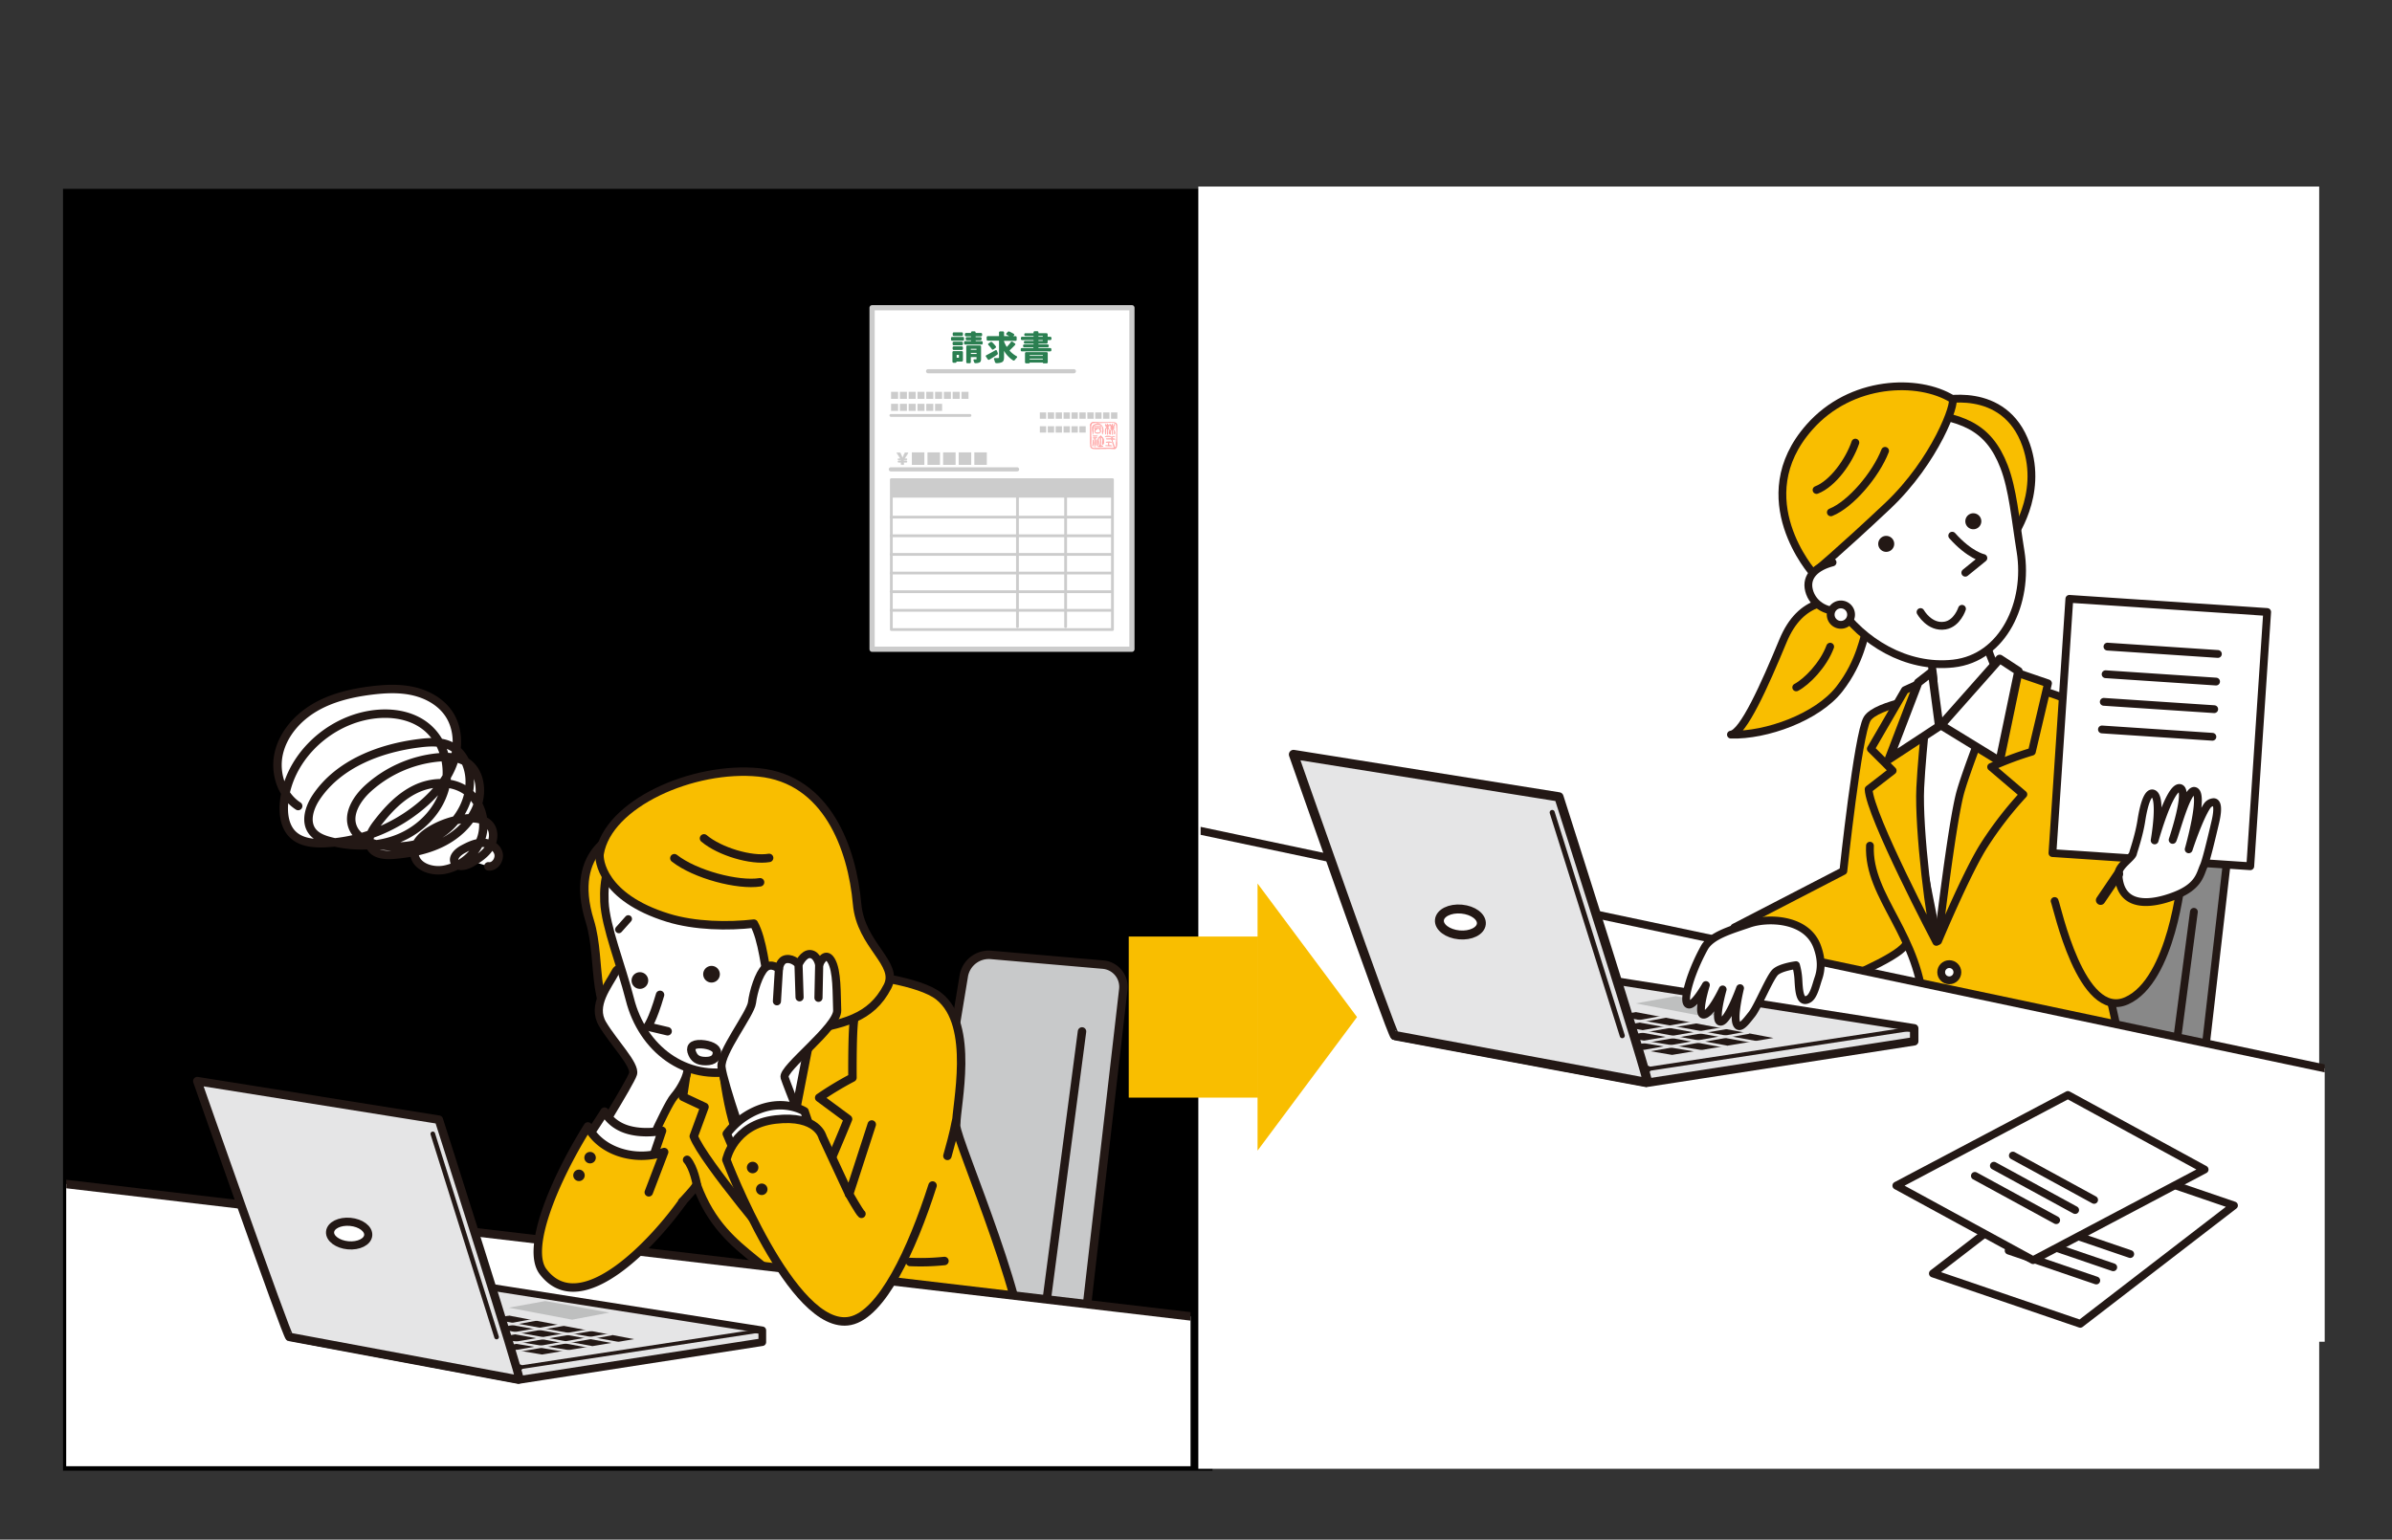 <svg xmlns="http://www.w3.org/2000/svg" xmlns:xlink="http://www.w3.org/1999/xlink" viewBox="0 0 1269.07 817.08"><rect x="0" y="0" width="1269.07" height="817.08" fill="#333333" stroke="none"/><defs><style>.cls-1,.cls-13,.cls-20,.cls-23,.cls-26,.cls-31,.cls-39,.cls-41,.cls-5,.cls-7{fill:none;}.cls-10,.cls-2,.cls-24,.cls-27,.cls-3,.cls-32,.cls-33,.cls-34,.cls-42{fill:#fff;}.cls-3,.cls-5,.cls-7,.cls-8{stroke:#ccc;}.cls-10,.cls-13,.cls-15,.cls-16,.cls-17,.cls-18,.cls-19,.cls-20,.cls-22,.cls-23,.cls-24,.cls-26,.cls-27,.cls-29,.cls-3,.cls-31,.cls-32,.cls-33,.cls-34,.cls-35,.cls-36,.cls-37,.cls-38,.cls-39,.cls-40,.cls-41,.cls-42,.cls-43,.cls-5,.cls-7{stroke-linecap:round;stroke-linejoin:round;}.cls-3{stroke-width:2.77px;}.cls-4,.cls-8{fill:#ccc;}.cls-5{stroke-width:1.48px;}.cls-6{fill:#2b7f51;}.cls-7{stroke-width:2.21px;}.cls-8{stroke-miterlimit:10;stroke-width:0.18px;}.cls-9{fill:#ffa4a4;}.cls-10,.cls-13,.cls-15,.cls-16,.cls-17,.cls-18,.cls-22,.cls-23,.cls-24,.cls-26,.cls-27,.cls-29,.cls-31,.cls-32,.cls-33,.cls-34,.cls-35,.cls-36,.cls-37,.cls-40,.cls-41,.cls-42,.cls-43{stroke:#231815;}.cls-10,.cls-13,.cls-15,.cls-22{stroke-width:4.48px;}.cls-11{clip-path:url(#clip-path);}.cls-12{fill:#c8c9ca;}.cls-14{fill:#dfe0e0;}.cls-15,.cls-29,.cls-43,.cls-44{fill:#f9be00;}.cls-16,.cls-17,.cls-18,.cls-22,.cls-35,.cls-36,.cls-37,.cls-40{fill:#e5e5e6;}.cls-16{stroke-width:4.07px;}.cls-17{stroke-width:3.13px;}.cls-18{stroke-width:1.96px;}.cls-19,.cls-25,.cls-38{fill:#231815;}.cls-19,.cls-20,.cls-38,.cls-39{stroke:#e5e5e6;}.cls-19{stroke-width:1.39px;}.cls-20{stroke-width:1.22px;}.cls-21{fill:#bebfbf;}.cls-23{stroke-width:2.44px;}.cls-24,.cls-26{stroke-width:4.31px;}.cls-27{stroke-width:3.92px;}.cls-28{clip-path:url(#clip-path-2);}.cls-29,.cls-31,.cls-32{stroke-width:4.14px;}.cls-30{fill:#888;}.cls-33{stroke-width:4.47px;}.cls-34{stroke-width:3.44px;}.cls-35{stroke-width:4.48px;}.cls-36{stroke-width:3.44px;}.cls-37{stroke-width:2.15px;}.cls-38{stroke-width:1.53px;}.cls-39{stroke-width:1.34px;}.cls-40{stroke-width:4.92px;}.cls-41{stroke-width:2.69px;}.cls-42{stroke-width:4.74px;}.cls-43{stroke-width:5px;}</style><clipPath id="clip-path" transform="translate(33.27 99.07)"><rect class="cls-1" x="1.85" y="278.78" width="596.52" height="400.29"/></clipPath><clipPath id="clip-path-2" transform="translate(33.27 99.07)"><rect class="cls-1" x="603.72" y="56.39" width="596.37" height="556.61"/></clipPath></defs><g id="レイヤー_2" data-name="レイヤー 2"><rect x="33.42" y="100.23" width="609.88" height="680.25"/><rect class="cls-2" x="635.77" y="99" width="594.67" height="680.48"/></g><g id="レイヤー_1" data-name="レイヤー 1"><rect class="cls-3" x="462.69" y="163.33" width="137.85" height="181.22"/><rect class="cls-4" x="472.9" y="254.54" width="117.32" height="9.56"/><rect class="cls-5" x="472.9" y="254.54" width="117.32" height="79.56"/><path class="cls-6" d="M471.89,81.76a.63.63,0,0,1-.61-.61v-.79a.6.6,0,0,1,.18-.44.57.57,0,0,1,.43-.18h5.67a.63.63,0,0,1,.45.18.6.6,0,0,1,.18.44v.79a.58.58,0,0,1-.18.42.64.64,0,0,1-.45.19ZM477,87.27a.61.61,0,0,1,.43.17.6.6,0,0,1,.18.44v4.31a.61.61,0,0,1-.61.61h-2.71a.06.06,0,0,0-.07.07.55.55,0,0,1-.17.41.58.58,0,0,1-.4.17h-1a.54.54,0,0,1-.43-.19.6.6,0,0,1-.18-.44V87.88a.6.6,0,0,1,.18-.44.6.6,0,0,1,.43-.17Zm0-5a.63.63,0,0,1,.43.19.58.58,0,0,1,.18.42v.7a.57.57,0,0,1-.18.43.61.61,0,0,1-.43.18h-4.25a.63.63,0,0,1-.61-.61v-.7a.65.65,0,0,1,.61-.61Zm-4.25,4.39a.58.58,0,0,1-.42-.18.64.64,0,0,1-.19-.45v-.68a.61.61,0,0,1,.19-.44.58.58,0,0,1,.42-.18H477a.61.61,0,0,1,.43.18.6.6,0,0,1,.18.44v.68a.63.63,0,0,1-.18.45.61.61,0,0,1-.43.18ZM477,77.3a.58.58,0,0,1,.43.18.63.63,0,0,1,.18.45v.68a.6.6,0,0,1-.18.44.58.58,0,0,1-.43.18H472.8a.58.58,0,0,1-.43-.18.6.6,0,0,1-.18-.44v-.68a.63.63,0,0,1,.18-.45.58.58,0,0,1,.43-.18Zm-1.51,12.06c0-.06,0-.09-.07-.09h-1.06c-.05,0-.07,0-.07.09v1.36a.06.06,0,0,0,.07.07h1.06a.06.06,0,0,0,.07-.07Zm8.91-7.47s0,.07.09.07h3a.63.63,0,0,1,.43.19.6.6,0,0,1,.18.44v.57a.61.61,0,0,1-.61.63h-8.65a.58.58,0,0,1-.42-.18.62.62,0,0,1-.19-.45v-.57a.61.61,0,0,1,.19-.44.59.59,0,0,1,.42-.19h3c.05,0,.08,0,.08-.07V81.6s0-.07-.08-.07H479.7a.6.6,0,0,1-.44-.18.63.63,0,0,1-.18-.45v-.45a.57.57,0,0,1,.18-.43.6.6,0,0,1,.44-.18h2.13c.05,0,.08,0,.08-.09v-.24c0-.06,0-.09-.08-.09h-2.58a.57.57,0,0,1-.43-.18.58.58,0,0,1-.18-.42v-.58a.61.61,0,0,1,.61-.61h2.58c.05,0,.08,0,.08-.09v-.13a.58.58,0,0,1,.19-.45.58.58,0,0,1,.42-.18h1.22a.61.61,0,0,1,.61.63v.13a.08.08,0,0,0,.09.09h2.73a.6.6,0,0,1,.44.18.57.57,0,0,1,.18.43v.58a.58.58,0,0,1-.18.42.6.6,0,0,1-.44.18h-2.73a.08.08,0,0,0-.09.09v.24a.08.08,0,0,0,.09.09h2.45a.61.61,0,0,1,.61.61v.45a.63.63,0,0,1-.18.45.57.57,0,0,1-.43.18h-2.45c-.06,0-.09,0-.09.07Zm2.23,2.37a.6.6,0,0,1,.6.61v6.52a3.13,3.13,0,0,1-.19,1.24,1.32,1.32,0,0,1-.68.68,5.29,5.29,0,0,1-2.12.35.71.71,0,0,1-.47-.18.83.83,0,0,1-.28-.43,8.57,8.57,0,0,0-.27-.87.4.4,0,0,1,.05-.38.34.34,0,0,1,.33-.16h.92a.43.43,0,0,0,.24-.05.25.25,0,0,0,.07-.21v-.87s0-.07-.08-.07h-2.89c-.05,0-.07,0-.07.07v2.59a.6.6,0,0,1-.18.43.63.63,0,0,1-.45.18H480a.6.6,0,0,1-.44-.18.6.6,0,0,1-.18-.43V84.87a.6.6,0,0,1,.18-.44.64.64,0,0,1,.44-.17Zm-1.8,1.86a.07.07,0,0,0-.08-.07h-2.89a.06.06,0,0,0-.07.07v.37c0,.06,0,.08.07.08h2.89c.05,0,.08,0,.08-.08Zm-3,2.58c0,.06,0,.08.07.08h2.89c.05,0,.08,0,.08-.08v-.42s0-.07-.08-.07h-2.89c-.05,0-.07,0-.07.07Z" transform="translate(33.27 99.07)"/><path class="cls-6" d="M494.9,86.77a.49.49,0,0,1,.44,0,.53.53,0,0,1,.31.31l.44,1.21a.77.77,0,0,1,0,.52.79.79,0,0,1-.32.4q-2,1.31-4.12,2.59a.62.62,0,0,1-.48.08.61.61,0,0,1-.39-.27l-.94-1.38a.52.52,0,0,1-.09-.29.68.68,0,0,1,0-.14.55.55,0,0,1,.28-.35Q492.05,88.41,494.9,86.77Zm8.15-4.32a.64.64,0,0,1,.4-.26.56.56,0,0,1,.45.1l1.29.89a.52.52,0,0,1,.23.38.52.52,0,0,1-.15.44c-1,1.09-2,2-2.88,2.89q-.06,0,0,.12A13.11,13.11,0,0,0,506.14,90a.42.42,0,0,1,.23.4.42.42,0,0,1-.12.3A11.81,11.81,0,0,0,505.12,92a.67.67,0,0,1-.87.21,14.87,14.87,0,0,1-4.84-5.1s0,0,0,0,0,0,0,0v3.46a4.47,4.47,0,0,1-.25,1.67,1.8,1.8,0,0,1-.85.9,6.72,6.72,0,0,1-3,.51.72.72,0,0,1-.45-.17.82.82,0,0,1-.28-.44,12.11,12.11,0,0,0-.5-1.55.36.36,0,0,1,.05-.36.38.38,0,0,1,.33-.18c.53,0,1.15,0,1.84,0a.52.52,0,0,0,.35-.1.45.45,0,0,0,.11-.34v-8.7c0-.06,0-.09-.07-.09h-5.87a.6.6,0,0,1-.44-.18.58.58,0,0,1-.18-.42V79.93a.6.6,0,0,1,.18-.43.6.6,0,0,1,.44-.18h5.87s.07,0,.07-.09V77.42a.57.57,0,0,1,.18-.43.6.6,0,0,1,.44-.18h1.43a.6.6,0,0,1,.44.18.57.57,0,0,1,.19.43v1.81c0,.06,0,.09.07.09h2.64l0,0s0,0,0,0c-.39-.23-.83-.48-1.34-.74a.51.51,0,0,1-.24-.35.43.43,0,0,1,.12-.4l.67-.73a.92.92,0,0,1,.46-.26l.17,0a.7.7,0,0,1,.35.09,25,25,0,0,1,2.26,1.18.48.48,0,0,1,.24.37.55.55,0,0,1-.14.43l-.36.42s0,0,0,0,0,0,0,0h1.15a.63.63,0,0,1,.45.18.6.6,0,0,1,.18.43v1.29a.58.58,0,0,1-.18.42.63.63,0,0,1-.45.18h-6c-.05,0-.07,0-.07.09V82a.81.81,0,0,0,0,.16A18.63,18.63,0,0,0,500.82,85a.06.06,0,0,0,.1,0A19.82,19.82,0,0,0,503.05,82.45ZM491.11,84a.52.52,0,0,1-.15-.42.54.54,0,0,1,.22-.38l1-.68a.69.69,0,0,1,.47-.14.87.87,0,0,1,.48.21,17.86,17.86,0,0,1,1.9,2.09.61.61,0,0,1,.11.47.66.66,0,0,1-.25.42l-1.13.82a.52.52,0,0,1-.44.08.57.57,0,0,1-.38-.26A19.12,19.12,0,0,0,491.11,84Z" transform="translate(33.27 99.07)"/><path class="cls-6" d="M522.55,82.69a.59.59,0,0,1-.19.43.58.58,0,0,1-.42.18h-4.2s-.07,0-.07.09v.24c0,.06,0,.09.07.09h4.81a.58.58,0,0,1,.42.18.61.61,0,0,1,.18.43v.28a.6.6,0,0,1-.18.44.59.59,0,0,1-.42.19h-4.81s-.07,0-.07.06v.28a.06.06,0,0,0,.07.07h6.16a.6.6,0,0,1,.45.19.59.59,0,0,1,.18.44v.5a.61.61,0,0,1-.18.45.63.63,0,0,1-.45.18h-15a.6.6,0,0,1-.44-.18.58.58,0,0,1-.19-.45v-.5a.56.56,0,0,1,.19-.44.58.58,0,0,1,.44-.19h6a.06.06,0,0,0,.07-.07V85.3s0-.06-.07-.06h-4.77a.63.63,0,0,1-.43-.19.6.6,0,0,1-.18-.44v-.28a.61.61,0,0,1,.61-.61H515s.07,0,.07-.09v-.24c0-.06,0-.09-.07-.09h-4.42a.63.63,0,0,1-.45-.18.58.58,0,0,1-.18-.43v-.22a.59.59,0,0,1,.18-.44.6.6,0,0,1,.45-.19H515a.06.06,0,0,0,.07-.07v-.29a.06.06,0,0,0-.07-.07h-6a.6.6,0,0,1-.45-.19.59.59,0,0,1-.18-.44v-.5a.61.61,0,0,1,.18-.45.63.63,0,0,1,.45-.18h6a.06.06,0,0,0,.07-.07V79.3a.07.07,0,0,0-.07-.07h-4.23a.6.6,0,0,1-.44-.18.64.64,0,0,1-.17-.44v-.23a.65.65,0,0,1,.17-.43.6.6,0,0,1,.44-.18H515s.07,0,.07-.09v-.34a.61.61,0,0,1,.18-.45.6.6,0,0,1,.44-.18h1.38a.6.6,0,0,1,.44.18.61.61,0,0,1,.18.45v.34c0,.06,0,.09.07.09h4.2a.58.58,0,0,1,.42.18.63.63,0,0,1,.19.43v1.2s0,.07.08.07h1.29a.6.6,0,0,1,.44.18.58.58,0,0,1,.19.45v.5a.56.56,0,0,1-.19.44.58.58,0,0,1-.44.19h-1.29c-.06,0-.08,0-.08.07ZM511.17,93.76a.66.66,0,0,1-.45-.17.59.59,0,0,1-.18-.44V88.44a.61.61,0,0,1,.18-.45.63.63,0,0,1,.45-.18H522a.59.59,0,0,1,.44.18.64.64,0,0,1,.17.45v4.71a.58.58,0,0,1-.61.61h-1.58a.42.42,0,0,1-.3-.12.41.41,0,0,1-.12-.3s0,0,0,0H513.1c-.05,0-.07,0-.07,0a.41.41,0,0,1-.42.42Zm8.85-4.3a.07.07,0,0,0-.08-.08h-6.82c-.06,0-.09,0-.09.08v.28c0,.05,0,.07.09.07h6.82s.08,0,.08-.07Zm-7,2.16a.08.08,0,0,0,.09.09h6.82s.08,0,.08-.09v-.3a.07.07,0,0,0-.08-.07h-6.82c-.06,0-.09,0-.09.07Zm4.71-12.39a.07.07,0,0,0-.07.07v.28a.06.06,0,0,0,.07.07h2.16c.06,0,.09,0,.09-.07V79.3s0-.07-.09-.07Zm0,2.18a.06.06,0,0,0-.07.07v.29a.06.06,0,0,0,.07.07h2.16c.06,0,.09,0,.09-.07v-.29s0-.07-.09-.07Z" transform="translate(33.27 99.07)"/><line class="cls-7" x1="492.4" y1="197" x2="569.73" y2="197"/><line class="cls-7" x1="472.64" y1="249.08" x2="539.61" y2="249.08"/><line class="cls-5" x1="472.64" y1="220.47" x2="514.62" y2="220.47"/><line class="cls-5" x1="472.78" y1="274.44" x2="589.93" y2="274.44"/><line class="cls-5" x1="472.78" y1="284.33" x2="589.93" y2="284.33"/><line class="cls-5" x1="472.78" y1="294.23" x2="589.93" y2="294.23"/><line class="cls-5" x1="472.78" y1="304.12" x2="589.93" y2="304.12"/><line class="cls-5" x1="472.78" y1="314.01" x2="589.93" y2="314.01"/><line class="cls-5" x1="472.78" y1="323.91" x2="589.93" y2="323.91"/><line class="cls-5" x1="539.81" y1="263.22" x2="539.81" y2="332.58"/><line class="cls-5" x1="565.36" y1="263.22" x2="565.36" y2="332.58"/><path class="cls-4" d="M518.41,119.8h3.36v3.36h-3.36Z" transform="translate(33.27 99.07)"/><path class="cls-4" d="M522.61,119.8H526v3.36h-3.36Z" transform="translate(33.27 99.07)"/><path class="cls-4" d="M526.8,119.8h3.36v3.36H526.8Z" transform="translate(33.27 99.07)"/><path class="cls-4" d="M531,119.8h3.36v3.36H531Z" transform="translate(33.27 99.07)"/><path class="cls-4" d="M535.2,119.8h3.36v3.36H535.2Z" transform="translate(33.27 99.07)"/><path class="cls-4" d="M539.39,119.8h3.36v3.36h-3.36Z" transform="translate(33.27 99.07)"/><path class="cls-4" d="M543.59,119.8H547v3.36h-3.36Z" transform="translate(33.27 99.07)"/><path class="cls-4" d="M547.79,119.8h3.36v3.36h-3.36Z" transform="translate(33.27 99.07)"/><path class="cls-4" d="M552,119.8h3.36v3.36H552Z" transform="translate(33.27 99.07)"/><path class="cls-4" d="M556.18,119.8h3.36v3.36h-3.36Z" transform="translate(33.27 99.07)"/><path class="cls-4" d="M518.41,127.14h3.36v3.36h-3.36Z" transform="translate(33.27 99.07)"/><path class="cls-4" d="M522.61,127.14H526v3.36h-3.36Z" transform="translate(33.27 99.07)"/><path class="cls-4" d="M526.8,127.14h3.36v3.36H526.8Z" transform="translate(33.27 99.07)"/><path class="cls-4" d="M531,127.14h3.36v3.36H531Z" transform="translate(33.27 99.07)"/><path class="cls-4" d="M535.2,127.14h3.36v3.36H535.2Z" transform="translate(33.27 99.07)"/><path class="cls-4" d="M539.39,127.14h3.36v3.36h-3.36Z" transform="translate(33.27 99.07)"/><path class="cls-4" d="M439.48,115.24h3.74V119h-3.74Z" transform="translate(33.27 99.07)"/><path class="cls-4" d="M444.15,115.24h3.74V119h-3.74Z" transform="translate(33.27 99.07)"/><path class="cls-4" d="M448.82,115.24h3.74V119h-3.74Z" transform="translate(33.27 99.07)"/><path class="cls-4" d="M453.49,115.24h3.74V119h-3.74Z" transform="translate(33.27 99.07)"/><path class="cls-4" d="M458.16,115.24h3.74V119h-3.74Z" transform="translate(33.27 99.07)"/><path class="cls-4" d="M462.83,115.24h3.73V119h-3.73Z" transform="translate(33.27 99.07)"/><path class="cls-4" d="M439.48,108.86h3.74v3.74h-3.74Z" transform="translate(33.27 99.07)"/><path class="cls-4" d="M444.15,108.86h3.74v3.74h-3.74Z" transform="translate(33.27 99.07)"/><path class="cls-4" d="M448.82,108.86h3.74v3.74h-3.74Z" transform="translate(33.27 99.07)"/><path class="cls-4" d="M453.49,108.86h3.74v3.74h-3.74Z" transform="translate(33.27 99.07)"/><path class="cls-4" d="M458.16,108.86h3.74v3.74h-3.74Z" transform="translate(33.27 99.07)"/><path class="cls-4" d="M462.83,108.86h3.73v3.74h-3.73Z" transform="translate(33.27 99.07)"/><path class="cls-4" d="M467.49,108.86h3.74v3.74h-3.74Z" transform="translate(33.27 99.07)"/><path class="cls-4" d="M472.16,108.86h3.74v3.74h-3.74Z" transform="translate(33.27 99.07)"/><path class="cls-4" d="M476.83,108.86h3.74v3.74h-3.74Z" transform="translate(33.27 99.07)"/><path class="cls-4" d="M450.51,141h6.64v6.63h-6.64Z" transform="translate(33.27 99.07)"/><path class="cls-4" d="M458.8,141h6.64v6.63H458.8Z" transform="translate(33.27 99.07)"/><path class="cls-4" d="M467.09,141h6.63v6.63h-6.63Z" transform="translate(33.27 99.07)"/><path class="cls-4" d="M475.37,141H482v6.63h-6.64Z" transform="translate(33.27 99.07)"/><path class="cls-4" d="M483.66,141h6.63v6.63h-6.63Z" transform="translate(33.27 99.07)"/><path class="cls-8" d="M445.09,147.56a.29.29,0,0,1-.21-.09.29.29,0,0,1-.09-.22v-.92s0-.05,0-.05h-1.34a.35.35,0,0,1-.22-.08.29.29,0,0,1-.09-.22v-.14a.29.29,0,0,1,.09-.22.31.31,0,0,1,.22-.09h1.34s0,0,0,0v-.45s0,0,0,0h-1.34a.31.31,0,0,1-.22-.09.29.29,0,0,1-.09-.21v-.15a.29.29,0,0,1,.09-.21.31.31,0,0,1,.22-.09h1s0,0,0,0l-1.85-2.94a.15.15,0,0,1,0-.09.12.12,0,0,1,0-.08.16.16,0,0,1,.15-.09H444a.47.47,0,0,1,.26.08.55.55,0,0,1,.17.2l.54,1.19c.12.28.25.55.37.83l.24.52s0,0,0,0,0,0,0,0l.61-1.35.52-1.19a.49.49,0,0,1,.18-.2.44.44,0,0,1,.25-.08h1.19a.16.16,0,0,1,.15.09.24.24,0,0,1,0,.08.29.29,0,0,1,0,.09l-1.85,2.94s0,0,0,0h1a.31.31,0,0,1,.22.09.32.32,0,0,1,.08.21v.15a.32.32,0,0,1-.08.21.31.31,0,0,1-.22.09h-1.32s-.05,0-.05,0v.45s0,0,.05,0h1.32a.31.31,0,0,1,.22.09.33.33,0,0,1,.08.22V146a.33.33,0,0,1-.08.22.35.35,0,0,1-.22.08h-1.32a0,0,0,0,0-.05.05v.92a.29.29,0,0,1-.09.22.27.27,0,0,1-.2.09Z" transform="translate(33.27 99.07)"/><path class="cls-9" d="M557.83,139.3c-.25,0-.48-.08-.72-.08s-.48.05-.71,0-.48-.08-.71-.08H555l-.71,0c-.25,0-.49,0-.72.06s-.48,0-.71,0-.49,0-.72,0h-.71c-.25,0-.49,0-.72,0s-.48.08-.71.09h-1.43l-.72,0c-.26,0-.49-.05-.71-.07a4.74,4.74,0,0,1-.71-.07,2.12,2.12,0,0,1-.64-.31,1.42,1.42,0,0,1-.47-.53,2.86,2.86,0,0,1-.22-.68c0-.21,0-.45,0-.71s-.08-.45-.08-.71,0-.46,0-.71,0-.46,0-.71,0-.46,0-.71l0-.71c0-.23,0-.47,0-.71s0-.47,0-.71,0-.47,0-.71,0-.47,0-.71,0-.47,0-.72,0-.47,0-.71,0-.47,0-.72,0-.47,0-.71a3.35,3.35,0,0,0,0-.83,1.13,1.13,0,0,1,.08-.81c.08-.18.25-.38.44-.71a3.87,3.87,0,0,1,.57-.36,1.11,1.11,0,0,1,.64-.15,2.36,2.36,0,0,0,.68,0c.24,0,.49.09.72.09s.49,0,.72,0,.49.06.73.06.48,0,.72,0h1.44c.25,0,.49,0,.72,0l.72,0H554l.72,0c.25,0,.49-.06.72-.07s.49.06.72.06.5,0,.72,0l.71,0a3.87,3.87,0,0,1,.7.15,1.69,1.69,0,0,1,.63.31,1.46,1.46,0,0,1,.43.57,3.93,3.93,0,0,1,.14.7c0,.22,0,.45,0,.72s0,.46,0,.71,0,.46,0,.72,0,.46,0,.72-.06.47-.07.72,0,.48,0,.71,0,.48,0,.72,0,.47,0,.71l0,.71c0,.24,0,.48,0,.71s0,.48,0,.71,0,.48,0,.71.06.48.06.71,0,.48,0,.71,0,.48-.08.7a4.42,4.42,0,0,1-.12.7,1.91,1.91,0,0,1-.32.62,1.23,1.23,0,0,1-.5.46A1.89,1.89,0,0,1,557.83,139.3ZM546.7,125.55a.73.73,0,0,0-.64.28,2.23,2.23,0,0,0-.23.69,6.07,6.07,0,0,0-.19.71c0,.23,0,.48,0,.74s0,.48,0,.73.06.48.06.73,0,.48,0,.73,0,.48,0,.73,0,.48,0,.73,0,.49,0,.73.08.49.08.73,0,.5,0,.74,0,.49,0,.73,0,.5,0,.73-.05.5-.05.72,0,.5,0,.72,0,.51,0,.71a1.6,1.6,0,0,0,.22.68.85.85,0,0,0,.55.39,2.85,2.85,0,0,0,.69.15c.21,0,.45-.05.72-.05s.45,0,.7,0,.47,0,.73,0l.72,0,.74,0c.25,0,.5-.05.74-.05H553l.74,0,.74,0,.74,0,.74,0c.26,0,.51.06.74.05a7.25,7.25,0,0,0,.73-.07,3.19,3.19,0,0,0,.71-.18,1.42,1.42,0,0,0,.61-.42c0-.24,0-.49,0-.73s0-.49,0-.73,0-.49,0-.73.1-.49.11-.72,0-.5,0-.73.07-.5.08-.73,0-.5,0-.73,0-.5,0-.73,0-.5,0-.73.07-.49.08-.72,0-.5,0-.73,0-.5,0-.73,0-.51,0-.74-.08-.5-.1-.72,0-.52,0-.73a3.61,3.61,0,0,0-.22-.7,1.54,1.54,0,0,0-.44-.58,1.9,1.9,0,0,0-.65-.33,4.71,4.71,0,0,0-.72-.09,6.2,6.2,0,0,0-.73,0c-.22,0-.46,0-.72,0l-.73,0c-.23,0-.47,0-.72.06s-.47,0-.73.06l-.72,0c-.23,0-.47,0-.72,0s-.48.06-.73.06-.47,0-.72,0-.48,0-.72,0-.48,0-.73,0-.48-.06-.73-.06-.48,0-.73,0Z" transform="translate(33.27 99.07)"/><path class="cls-9" d="M554.37,128c0,.25,0,.49,0,.71v.71c0,.27,0,.5,0,.71a7,7,0,0,1,0,.71c0,.51-.1.72-.14.69a2.85,2.85,0,0,1-.09-.71c0-.21-.08-.44-.09-.7s0-.46,0-.71,0-.47,0-.7,0-.46,0-.69a.8.8,0,0,0-.52.44,2.24,2.24,0,0,0-.1.72c0,.22,0,.47,0,.72a5.94,5.94,0,0,1,0,.73,3.14,3.14,0,0,1-.15.74,2.85,2.85,0,0,1-.18-.69c0-.21,0-.44-.05-.68s0-.45.06-.68a3.77,3.77,0,0,1,.06-.69,1.61,1.61,0,0,1,.37-.57.89.89,0,0,1,.54-.36c.08-.1.09-.15,0-.24a.64.64,0,0,1-.56-.31,1.68,1.68,0,0,1-.33-.58c-.11-.34-.08-.65.12-.54a1.78,1.78,0,0,1,.44.53c.1.15.21.36.34.6a7.52,7.52,0,0,1,0-.77c0-.49.09-.7.17-.69s.16.23.18.69c0,.2,0,.43,0,.73a5.25,5.25,0,0,1,.29-.55,1.51,1.51,0,0,1,.42-.51c.2-.1.24.17.14.49a1.41,1.41,0,0,1-.29.59,1.28,1.28,0,0,1-.58.3c.15,0,.3.2.45.48a4.11,4.11,0,0,1,.27.63c.07.21.12.44.18.67s.12.45.15.67a3,3,0,0,1,0,.69c0,.32-.13.54-.35.48a2.85,2.85,0,0,1,0-.67q0-.31,0-.66a3.75,3.75,0,0,0,0-.67,1.72,1.72,0,0,0-.23-.61A1,1,0,0,0,554.37,128Zm2.75,0a2,2,0,0,1,.46.55,6.15,6.15,0,0,1,.35.63,6.65,6.65,0,0,1,.32.66,2.25,2.25,0,0,1,.12.72.51.51,0,0,1-.42.55,2.72,2.72,0,0,1,0-.74,4.31,4.31,0,0,0-.05-.71,1.31,1.31,0,0,0-.18-.69,1,1,0,0,0-.63-.34c0,.26,0,.51,0,.73s0,.5,0,.71,0,.53,0,.72c0,.51-.1.68-.14.66a1.24,1.24,0,0,1-.19-.67c0-.21,0-.45,0-.71s0-.47,0-.72l0-.72a.78.78,0,0,0-.66.39,2.21,2.21,0,0,0-.1.77c0,.25-.09.51-.11.77a2.2,2.2,0,0,1-.12.76,1.39,1.39,0,0,1-.23-.7,2.39,2.39,0,0,1,.13-.73,3,3,0,0,1,.22-.7,3.78,3.78,0,0,1,.35-.66,2.8,2.8,0,0,1,.51-.52,3.76,3.76,0,0,0-.76,0c-.34,0-.51,0,.05-.28l.72-.27c-.19.14-.42,0-.62-.26a3.18,3.18,0,0,1-.38-.64c-.14-.38-.13-.71.09-.57a2.11,2.11,0,0,1,.51.53c.12.16.25.4.41.64,0-.29-.07-.57-.06-.78,0-.47.12-.71.19-.71s.15.25.17.71q0,.3,0,.75c.2,0,.42,0,.54-.25a1.56,1.56,0,0,0,.06-.61c0-.51.16-.46.25-.23a1.29,1.29,0,0,1,.11.65.86.86,0,0,1-.34.56,1,1,0,0,1-.62.18c-.1.11-.14.22,0,.32a3.71,3.71,0,0,1,.76,0c.39.08.47.26,0,.3C557.68,128.1,557.44,128.07,557.12,128.05Z" transform="translate(33.27 99.07)"/><path class="cls-9" d="M554.24,131.61h0A1.07,1.07,0,0,1,554,131c0-.2,0-.44,0-.69s0-.46,0-.69,0-.47,0-.7,0-.48,0-.7a.88.88,0,0,0-.43.73,6.32,6.32,0,0,0,0,.86c0,.26,0,.54-.06.82a3.1,3.1,0,0,1-.1.81.15.15,0,0,1-.13.07.2.2,0,0,1-.15,0,3.72,3.72,0,0,1-.13-.81,7,7,0,0,1,0-.8,5.24,5.24,0,0,1,0-.79,2.82,2.82,0,0,1,.24-.76,1.11,1.11,0,0,1,.71-.64s0,0,0,0a.82.82,0,0,1-.6-.36,2.06,2.06,0,0,1-.31-.65c-.09-.33,0-.54.1-.6s.23,0,.47.25a2.77,2.77,0,0,1,.33.45,4.64,4.64,0,0,1,0-.53c0-.26.08-.46.18-.52s.12-.07.17,0,.14.29.17.55a4.88,4.88,0,0,1,0,.56,3.79,3.79,0,0,1,.29-.46c.17-.21.33-.29.46-.26s.18.06.19.3a1.35,1.35,0,0,1-.22.72,1.59,1.59,0,0,1-.59.49,2.16,2.16,0,0,1,.51.83c.07.18.11.38.17.59s.06.4.1.6.09.37.11.56a3.18,3.18,0,0,1,.19-.7,4.52,4.52,0,0,1,.36-.65,3.17,3.17,0,0,1,.53-.56l-.39,0c-.38,0-.52,0-.55-.1s0-.16.73-.47a2,2,0,0,1-.56-.68,1.66,1.66,0,0,1-.21-.83.18.18,0,0,1,.16-.15c.07,0,.15,0,.48.38a5.57,5.57,0,0,1,.43.51c0-.2,0-.42,0-.62a.7.7,0,0,1,.2-.52c.05,0,.07,0,.12,0s.16.34.18.65.06.52,0,.71c.25,0,.4-.05.4-.71,0-.15,0-.49.23-.49v0c.22,0,.35.46.35.75a1.13,1.13,0,0,1-.29.73,1,1,0,0,1-.71.3s0,0,0,0a3.12,3.12,0,0,1,.54,0,.56.56,0,0,1,.44.25s0,.08,0,.13-.08.19-.81.17a4.46,4.46,0,0,1,.39.58c.11.2.22.41.32.63a3.87,3.87,0,0,1,.24.67,1.94,1.94,0,0,1,.12.7.55.55,0,0,1-.53.44c-.05,0-.14,0-.16,0a2.64,2.64,0,0,1,.07-.67c0-.21,0-.44,0-.65a1.53,1.53,0,0,0-.16-.62.73.73,0,0,0-.46-.39c0,.27-.06.48,0,.69s.06.51.06.71,0,.52,0,.7c0,.6-.12.64-.16.66s-.12.06-.16,0-.09-.35-.13-.71-.08-.44-.09-.7,0-.47,0-.7.05-.53.06-.75a.76.76,0,0,0-.53.63,6.14,6.14,0,0,0-.07.83c0,.2,0,.4,0,.59a2.57,2.57,0,0,1-.12.59.24.24,0,0,1-.11.09.16.16,0,0,1-.12-.08,1.32,1.32,0,0,1-.25-.61c0,.12,0,.22-.07.28a.35.35,0,0,1-.37.07.1.1,0,0,1-.08-.07,3.14,3.14,0,0,1,0-.84c0-.23,0-.48,0-.72a2.42,2.42,0,0,0-.07-.72,1.11,1.11,0,0,0-.38-.62c0,.25,0,.5,0,.71s0,.49,0,.7,0,.49,0,.69,0,.51,0,.68c0,.59-.11.59-.16.62Zm1.71-2.2a3.26,3.26,0,0,0-.26.84,1.43,1.43,0,0,0,.11.8,4.18,4.18,0,0,0,.1-.82A5.56,5.56,0,0,1,556,129.41Zm.86-.8s0,0,.05,0,.1,0,.1.07c0,.26-.08.53-.09.79s0,.55,0,.79,0,.62.08.82c0-.17.06-.46.06-.83,0-.21,0-.47,0-.78s0-.51-.06-.8c0,0,0-.05.08-.07s.05-.08.08-.07a1.11,1.11,0,0,1,.41.19,1.62,1.62,0,0,0-.5-.55s0-.11,0-.16.06,0,.11,0a3.17,3.17,0,0,0,.85,0,2.48,2.48,0,0,0-.85-.09s-.06,0-.09,0a.15.15,0,0,1,0-.09c0-.14,0-.14,0-.29a.12.12,0,0,1,0-.08s.05,0,.08,0v-.07c.42,0,.68-.12.79-.46a1.27,1.27,0,0,0,0-.79,2,2,0,0,0,0,.25,1.53,1.53,0,0,1-.13.63.55.55,0,0,1-.51.32l-.11,0a.16.16,0,0,1-.1-.05.13.13,0,0,1,0-.09,5.83,5.83,0,0,0,0-.61,3,3,0,0,0,0-.63c0,.12,0,.34,0,.63s0,.38,0,.63c0,0,0,0-.09.07s-.12.06-.14,0c-.16-.24-.3-.43-.42-.58a2.87,2.87,0,0,0-.41-.53,1.68,1.68,0,0,0,.16.66,1.77,1.77,0,0,0,.43.56.41.41,0,0,0,.2.09l.13,0c.05,0,.13-.05.16,0a.2.2,0,0,1-.05.18.45.45,0,0,1-.2,0l-.72.29.22,0a3.41,3.41,0,0,1,.64,0s0,0,0,.1,0,0,0,.07a3.15,3.15,0,0,0-.53.6,1.09,1.09,0,0,1,.48-.16Zm1.28,1.12a6.27,6.27,0,0,1-.07.79,1.78,1.78,0,0,0,.05.44.26.26,0,0,0,.18-.23A2.3,2.3,0,0,0,558.09,129.73Zm-3-.51a7.38,7.38,0,0,1,0,1.06,3.75,3.75,0,0,0,.07.68s0,0,0,0a1.28,1.28,0,0,0,.12-.85A6.68,6.68,0,0,0,555.14,129.22ZM554.06,128s0,0,.05,0,.11,0,.11.07c0,.24-.09.48-.09.73s0,.49,0,.73,0,.51,0,.73.07.53.09.73c0-.17,0-.42.06-.73s0-.45,0-.73,0-.46,0-.73-.06-.47-.06-.74a.17.17,0,0,1,.07-.1s.1-.05.13,0a1.19,1.19,0,0,1,.43.4c-.21-.5-.4-.73-.5-.75s-.08,0-.08-.06,0-.08.07-.09a1.17,1.17,0,0,0,.51-.35,1.37,1.37,0,0,0,.31-.54.5.5,0,0,0,0-.31s-.13,0-.41.47c-.09.14-.2.32-.32.55,0,.05-.06.1-.11.08s-.13-.07-.13-.13c0-.24.06-.44.06-.61a3.46,3.46,0,0,0-.06-.63,3.45,3.45,0,0,0,0,.63,6,6,0,0,0,0,.62.11.11,0,0,1-.08.11.14.14,0,0,1-.15,0c-.13-.24-.22-.43-.32-.58-.24-.38-.37-.46-.41-.48a1.4,1.4,0,0,0,.24.77c.11.17.3.47.59.43,0,0,.08,0,.1,0s0,.06,0,.1,0,.13,0,.25,0,.14,0,.15a.82.82,0,0,0-.63.51,1.92,1.92,0,0,0-.22.61,4.56,4.56,0,0,0-.14.64,4.72,4.72,0,0,0,0,.66,5.51,5.51,0,0,0,.1.68,3.19,3.19,0,0,0,.08-.61c0-.2,0-.4,0-.59a5.78,5.78,0,0,1,0-.73,1.6,1.6,0,0,1,.21-.68.84.84,0,0,1,.54-.4S554.05,128,554.06,128Z" transform="translate(33.27 99.07)"/><path class="cls-9" d="M556.84,133.67a5,5,0,0,1,.71,0c.4.05.67.17.69.25s-.2.13-.69.11c-.2,0-.42,0-.71,0a1.46,1.46,0,0,0,.06.72c.06.22.14.47.23.73s.15.48.25.72.18.5.27.72.19.51.26.72c.11.36.19.62.09.73a1.88,1.88,0,0,1-.46-.6,4.09,4.09,0,0,1-.3-.7c-.08-.24-.15-.48-.21-.73s-.1-.51-.15-.76-.11-.51-.18-.74a2,2,0,0,0-.35-.67.53.53,0,0,0-.66-.18l-.75,0c-.3,0-.54,0-.75,0-.52,0-.76-.1-.66-.18a2.89,2.89,0,0,1,.75-.09c.21,0,.45-.06.74-.07s.47,0,.75,0,.46,0,.73,0a.68.68,0,0,0-.13-.62,1,1,0,0,0-.59-.33,5.28,5.28,0,0,0-.69,0l-.69,0-.69,0a3.64,3.64,0,0,1-.7-.08,2,2,0,0,1,.74-.27,5.82,5.82,0,0,1,.76,0,4.89,4.89,0,0,1,.76,0,3.76,3.76,0,0,1,.73.2,2.52,2.52,0,0,1,.67.35c-.09-.17.16-.32.5-.41a3.08,3.08,0,0,1,.72-.09c.32,0,.47.12,0,.34a1.08,1.08,0,0,0-.83.19A1,1,0,0,0,556.84,133.67Zm-2.14,2a1.7,1.7,0,0,1-.66.07c-.37,0-.69-.18-.52-.27a2.39,2.39,0,0,1,.68-.09c.18,0,.41-.06.68-.07a6.09,6.09,0,0,1,.76,0,1.93,1.93,0,0,1,.74.2c.14.09,0,.19-.6.18l-.79-.06c-.14.36,0,.41,0,.8a2.9,2.9,0,0,0,0,.78,2,2,0,0,1,.64,0c.22,0,.45.07.63.12s.47.24,0,.26a5.85,5.85,0,0,1-.65,0c-.14,0-.39,0-.68,0s-.46,0-.69,0-.49,0-.68-.06c-.42,0-.64-.1-.27-.17l.68,0c.19,0,.37-.08.64-.1.12-.37,0-.38.06-.77A1.59,1.59,0,0,0,554.7,135.68Z" transform="translate(33.27 99.07)"/><path class="cls-9" d="M558,138.5s0,0-.07-.05a1.89,1.89,0,0,1-.48-.53,4,4,0,0,1-.22-.67c-.08-.22-.14-.45-.2-.68s-.12-.47-.17-.69-.09-.44-.14-.64a5.51,5.51,0,0,0-.22-.62,1,1,0,0,0-.36-.53.46.46,0,0,0-.41,0h0c-.17,0-.45,0-.77,0s-.52,0-.76,0-.66,0-.72-.13a.12.12,0,0,1,0-.13c.06-.11.32-.16.7-.21l.75,0c.24,0,.5,0,.76,0l.78,0a.75.75,0,0,0-.11-.51,1,1,0,0,0-.57-.23,3.7,3.7,0,0,0-.61-.1c-.21,0-.42,0-.63,0l-.76,0a4.67,4.67,0,0,1-.77,0s-.08-.08-.09-.12a.16.16,0,0,1,0-.13,2.77,2.77,0,0,1,.73-.2,4.83,4.83,0,0,1,.74-.15,5,5,0,0,1,.76.06,3.14,3.14,0,0,1,.73.19,2.43,2.43,0,0,1,.67.32.13.13,0,0,0,0-.05,1.46,1.46,0,0,1,.75-.31,2,2,0,0,1,.8,0,.21.21,0,0,1,.16.15c0,.11-.12.17-.38.3h0a.91.91,0,0,0-.76.18,1,1,0,0,0-.22.68,6.37,6.37,0,0,1,.76,0c.32,0,.6.14.67.27s0,.11,0,.16-.09.17-.67.15c-.18,0-.42-.06-.72-.1a2.19,2.19,0,0,0,.1.83c.07.24.2.49.3.76s.17.51.27.76.21.46.29.66.24.47.29.66.08.59,0,.72S558,138.5,558,138.5Zm-1.06-3.1c0,.14.07.28.1.44s.13.4.18.61a6.37,6.37,0,0,0,.11.63,3.56,3.56,0,0,0,.23.6,2.17,2.17,0,0,0,.4.53,2.79,2.79,0,0,0-.2-.89c-.1-.26-.25-.54-.36-.81s-.15-.38-.22-.56S557,135.58,556.94,135.4Zm-1-1.59a.71.71,0,0,1,.31.1,1.21,1.21,0,0,1,.5.66,1.27,1.27,0,0,1,0-.59s0-.06.08,0c.23,0,.43,0,.59,0a3,3,0,0,0,.61,0,2.58,2.58,0,0,0-.61-.12c-.17,0-.37,0-.6,0v0a.15.15,0,0,1-.13-.12,1.07,1.07,0,0,1,.31-.9,1,1,0,0,1,.86-.21,1.16,1.16,0,0,0,.15-.13,2.16,2.16,0,0,0-.64,0,1.35,1.35,0,0,0-.61.22.14.14,0,0,0,0,.08s0,.08,0,.12-.07,0-.11,0a2.23,2.23,0,0,0-.58-.33,2.84,2.84,0,0,0-.64-.15,4.07,4.07,0,0,0-.66-.1,3.45,3.45,0,0,0-.66.06,5.73,5.73,0,0,0-.66.12,5.23,5.23,0,0,0,.56,0l.54,0h.69a3.17,3.17,0,0,1,.67.14,1.14,1.14,0,0,1,.62.27.92.92,0,0,1,.12.75c0,.06,0,.07-.1.07h-.69c-.25,0-.48,0-.69,0l-.67,0a6.39,6.39,0,0,0-.68.09,4.64,4.64,0,0,0,.63,0c.17,0,.38,0,.62,0l.63,0A.89.89,0,0,1,555.93,133.81Zm.26,3.93c-.13,0-.3,0-.5,0s-.32,0-.66,0-.43-.07-.66-.08-.45,0-.65,0-.56,0-.61-.12a.09.09,0,0,1,0-.1c0-.06,0-.13.71-.2l.8-.06c.15-.3,0-.34,0-.67s.09-.34,0-.66a2.38,2.38,0,0,1-.59,0,1,1,0,0,1-.55-.17c-.05,0-.08-.08-.06-.13s.06-.14.71-.2l.78,0a5.5,5.5,0,0,1,.84.05c.41.05.71.12.78.24s0,.08,0,.13-.06.14-.63.13a5.51,5.51,0,0,1-.69,0c-.14.3,0,.32,0,.65s-.08.35,0,.66a3,3,0,0,1,.79.08,1.87,1.87,0,0,1,.77.22.18.18,0,0,1,0,.2C556.69,137.68,556.6,137.74,556.19,137.74Zm-.51-.27.64,0a4.17,4.17,0,0,0-.63-.12,2.07,2.07,0,0,0-.64-.07s0,0-.06,0,0,0,0-.06c0-.39,0-.39,0-.78s0-.39,0-.79c0,0,0,0,.05-.07s0-.06.08-.06l.58.05h.61a2.39,2.39,0,0,0-.67-.15,5.2,5.2,0,0,0-.67,0h-.6a2.44,2.44,0,0,0-.59.11,2.23,2.23,0,0,0,1,0s.06,0,.08,0,0,0,0,.08c0,.4,0,.4,0,.79s0,.39,0,.78c0,.06-.05.08-.11.09-.47,0-.79.09-1,.11.19,0,.42.05.66.06s.45-.05.65,0S555.54,137.48,555.68,137.47Z" transform="translate(33.27 99.07)"/><path class="cls-9" d="M549.16,126.24a4.23,4.23,0,0,0-.7,0,2.47,2.47,0,0,0-.67.14,1.54,1.54,0,0,0-.58.38,1.6,1.6,0,0,0-.28.62,3.37,3.37,0,0,0-.19.66q0,.33-.06.69c0,.22,0,.45,0,.69s0,.45,0,.68-.09.45-.12.68a4.76,4.76,0,0,1-.07.66c0-.26,0-.49,0-.73s-.07-.52-.09-.75-.06-.52-.09-.75-.08-.52-.09-.75a3.79,3.79,0,0,1,0-.75,1.66,1.66,0,0,1,.32-.67,1.7,1.7,0,0,1,.5-.55,4.65,4.65,0,0,1,.67-.33c.2-.09.43-.16.7-.25a6.93,6.93,0,0,1,.7-.26,3.8,3.8,0,0,1,.72.17,3.9,3.9,0,0,1,.64.35,3.21,3.21,0,0,1,.61.4,3.16,3.16,0,0,1,.44.58,2.87,2.87,0,0,1,.34.65,4.05,4.05,0,0,1,.13.71,4.33,4.33,0,0,1,.12.72,4.48,4.48,0,0,1,0,.73,5.05,5.05,0,0,1-.18.72,6.48,6.48,0,0,1-.25.64,2.68,2.68,0,0,1-.11-.63,5.32,5.32,0,0,1,0-.69c0-.23,0-.46.05-.69s.07-.46.09-.68,0-.47,0-.69a2.45,2.45,0,0,0-.07-.68,1.41,1.41,0,0,0-.4-.57,1.9,1.9,0,0,0-.64-.27,3.74,3.74,0,0,0-.67-.11A4.61,4.61,0,0,0,549.16,126.24ZM548,128.41c-.3,0-.52,0-.68-.07-.45-.06-.33-.09.07-.13.18,0,.41,0,.68,0s.44-.06.68-.07.45,0,.68,0l.68,0c.26,0,.5,0,.68,0,.43,0,.59.1.19.17-.14,0-.39,0-.7.05a2.74,2.74,0,0,1,.38.67,1.24,1.24,0,0,1,.1.71,1.05,1.05,0,0,1-.29.66,1.74,1.74,0,0,1-.63.38,2.38,2.38,0,0,1-.74.15,2.31,2.31,0,0,1-.75-.08,1.49,1.49,0,0,1-.6-.44,1,1,0,0,1-.3-.66,2,2,0,0,1,.19-.72A4.44,4.44,0,0,1,548,128.41Zm1.15-1a7.42,7.42,0,0,1-.77,0,4.13,4.13,0,0,1-.76,0c-.43,0-.5-.13,0-.21.18,0,.42-.09.76-.11s.47,0,.77,0l.76,0c.24,0,.5,0,.78,0,.49.1.57.2.37.25a3.08,3.08,0,0,1-.64,0h-.63C549.61,127.41,549.39,127.42,549.17,127.4Zm.71,1a.82.82,0,0,0-.74,0,2.34,2.34,0,0,0-.66.38,2.76,2.76,0,0,0-.54.54,1.1,1.1,0,0,0-.2.72.61.61,0,0,0,.48.54,5.75,5.75,0,0,1,.71,0c.23,0,.48,0,.71,0a1.09,1.09,0,0,0,.64-.23.59.59,0,0,0,.22-.63,2.29,2.29,0,0,0-.24-.65C550.16,128.81,550,128.62,549.88,128.39Z" transform="translate(33.27 99.07)"/><path class="cls-9" d="M546.51,131.55s0,0,0,0-.13,0-.13-.09c0-.26,0-.51,0-.74s-.07-.5-.09-.73,0-.51-.06-.74,0-.46,0-.67a6,6,0,0,1-.07-.68,2,2,0,0,1,.15-.66,1.65,1.65,0,0,1,.35-.59,2.72,2.72,0,0,1,.54-.41c.18-.1.41-.13.65-.23a5.23,5.23,0,0,1,.62-.27c.2-.07.43-.1.66-.16l0,0a4.68,4.68,0,0,1,.78.16,3.46,3.46,0,0,1,.72.36,3.73,3.73,0,0,1,.6.52,3,3,0,0,1,.44.66,3.5,3.5,0,0,1,.35.63,5.27,5.27,0,0,1,.11.71,5.58,5.58,0,0,1,0,.71,4.33,4.33,0,0,1,0,.72,4.26,4.26,0,0,1-.22.69,6,6,0,0,1-.22.68s0,.11-.07.11h0s-.08-.07-.1-.11a2.85,2.85,0,0,1-.11-.72,5.77,5.77,0,0,1,0-.72c0-.24.06-.48.08-.72s0-.55,0-.81a3.43,3.43,0,0,0,0-.8,1.33,1.33,0,0,0-.35-.7,1.44,1.44,0,0,0-.59-.36,3,3,0,0,0-.69-.18,6.83,6.83,0,0,0-.71-.07l0,.08a4.41,4.41,0,0,0-.6,0,3.26,3.26,0,0,0-.6.1,1.57,1.57,0,0,0-.53.28,1.54,1.54,0,0,0-.36.56,2.84,2.84,0,0,0-.17.64c0,.21,0,.43,0,.67s0,.44,0,.67,0,.5-.05.74,0,.49-.08.74-.06.49-.11.73A.11.11,0,0,1,546.51,131.55Zm5.25-3.76a5.82,5.82,0,0,1,0,.72c0,.24,0,.48,0,.73s-.11.57-.12.85a4.05,4.05,0,0,0,.07.86,6.37,6.37,0,0,0,.21-.77,5.74,5.74,0,0,0,.12-.8,5,5,0,0,0-.08-.8A4,4,0,0,0,551.76,127.79Zm-2.6-2.05c-.25.07-.49.13-.7.2a7.19,7.19,0,0,0-.67.31,4.75,4.75,0,0,0-.67.3,1.58,1.58,0,0,0-.48.53,1.63,1.63,0,0,0-.24.68,4.23,4.23,0,0,0,0,.73c0,.22.09.46.11.72s.06.56.09.89c0-.28,0-.56,0-.84s0-.49,0-.72a5.25,5.25,0,0,1,.14-.71,2.81,2.81,0,0,1,.14-.69,1.94,1.94,0,0,1,1-.9,2.48,2.48,0,0,1,.65-.16,5.2,5.2,0,0,1,.67,0,5.47,5.47,0,0,1,.72,0,3.64,3.64,0,0,1,.72.16,3.33,3.33,0,0,0-.72-.31A5.06,5.06,0,0,0,549.16,125.74Zm-.1,5.31a2.2,2.2,0,0,1-.68-.11,1.63,1.63,0,0,1-.63-.27,1.21,1.21,0,0,1-.33-.69,1.48,1.48,0,0,1,0-.77,3.34,3.34,0,0,1,.36-.7c-.89-.08-.85-.13-.84-.24s0-.15.55-.2l.67,0c.2,0,.42-.05.68-.05h.64c.24,0,.45.07.63.07s.47,0,.63,0c.55,0,.53.13.53.2s0,.16-.79.25a2.41,2.41,0,0,1,.38.66,1.4,1.4,0,0,1,0,.75,1.24,1.24,0,0,1-.37.64,2,2,0,0,1-.72.36A2.39,2.39,0,0,1,549.06,131.05Zm-1.13-.55a1.48,1.48,0,0,0,.6.3,2.41,2.41,0,0,0,.66,0,2.32,2.32,0,0,0,.65-.08,1.5,1.5,0,0,0,.55-.36,1,1,0,0,0,.33-.6,1.25,1.25,0,0,0-.09-.7,2.75,2.75,0,0,0-.4-.58.13.13,0,0,1,0-.12s0-.1.09-.11.18.07.25.06c-.2,0-.43-.08-.69-.09l.08.06s0,0,0,.06c.13.21.27.39.36.57a3.08,3.08,0,0,1,.29.63.9.9,0,0,1-.06.68,1,1,0,0,1-.79.39,5.49,5.49,0,0,1-.9,0,4.84,4.84,0,0,0-.61.06s0-.05,0-.05A1.39,1.39,0,0,1,547.93,130.5Zm.51-.11.42,0a6.66,6.66,0,0,0,.78,0c.31,0,.6-.05.71-.24s0-.48-.13-.87a5.64,5.64,0,0,0-.42-.78,1,1,0,0,0-1,.14,2.62,2.62,0,0,0-.63.61,1.13,1.13,0,0,0-.33.78c0,.18.17.27.42.35C548.31,130.34,548.37,130.39,548.44,130.39Zm-.62-2.11c.06,0,.13,0,.21.05s.1,0,.12,0,0,.08-.06.11a2.86,2.86,0,0,0-.35.7,1.53,1.53,0,0,0-.14.75,1.27,1.27,0,0,1,.24-.57,2.16,2.16,0,0,1,.36-.51,2.93,2.93,0,0,1,.49-.38,2.47,2.47,0,0,1,.39-.16l-.62,0C548.23,128.32,548,128.27,547.82,128.28Zm.44-.72a4.26,4.26,0,0,1-.54,0c-.27,0-.49,0-.54-.13s0-.1,0-.15.28-.17.64-.21.45,0,.71,0,.47,0,.72,0,.48,0,.71,0l.71,0c.46.08.63.16.61.3s-.33.23-.69.25a6.15,6.15,0,0,1-.73-.06c-.32,0-.6,0-.73,0C548.87,127.56,548.55,127.56,548.26,127.56Zm-.69-.26a4.36,4.36,0,0,0,.79.07c.23,0,.5-.07.79-.1,0,0,0,0,0,0,.32,0,.61,0,.86,0s.66,0,.84,0a1,1,0,0,0-.18-.09c-.28,0-.55,0-.78,0l-.79,0c-.3,0-.56,0-.77,0C548,127.29,547.72,127.28,547.57,127.3Z" transform="translate(33.27 99.07)"/><path class="cls-9" d="M548,133.45a1.18,1.18,0,0,0-.27,0,4.55,4.55,0,0,0,0,.69c0,.21,0,.44,0,.7s.07.46.08.7,0,.47,0,.7-.05.48-.05.7a6.64,6.64,0,0,1,0,.7c0,.41-.13.64-.29.46a5.15,5.15,0,0,1,0-.79c0-.23-.06-.49-.06-.77s.06-.51.06-.77V135c0-.28,0-.55,0-.78a7,7,0,0,1,0-.72,4.61,4.61,0,0,1-.68-.1c-.43-.06-.25-.16.14-.2.19,0,.43,0,.68,0l.68,0c.43,0,.71,0,.45.13S548.38,133.4,548,133.45Zm-1.17,2a1.34,1.34,0,0,1,0,.7c0,.23,0,.5-.08.74a3.76,3.76,0,0,1-.22.69c-.1.28-.22.3-.24-.29,0-.16.06-.42.09-.73s.08-.47.09-.72,0-.49.06-.72,0-.57,0-.73.13-.26.21.33C546.83,135,546.85,135.19,546.87,135.49Zm.76-3a1.83,1.83,0,0,1-.74,0c-.36-.07-.56-.25-.06-.32.17,0,.42,0,.76,0s.46-.05.75,0,.63.19.58.26-.28.07-.64.08A5,5,0,0,1,547.63,132.46Zm1,1.56c0,.2,0,.45.07.75s.08.5.1.77,0,.52,0,.78.07.53.07.78,0,.55,0,.8a3.2,3.2,0,0,1-.26-.64,4.73,4.73,0,0,1-.14-.64,4.54,4.54,0,0,1-.12-.66,3.59,3.59,0,0,1,.34-1.94Zm2.15,3.41a2.2,2.2,0,0,1,.76.12c.39.14.65.39.38.45s-.39,0-.66,0-.43.07-.65.07-.46,0-.66,0c-.36,0-.59-.1-.59-.17s.16-.26.38-.32.33-.15.51-.24a2.32,2.32,0,0,0,.23-.66,5.67,5.67,0,0,0,0-.72c0-.24.07-.48.07-.72s0-.49,0-.73-.06-.5-.07-.72a4.28,4.28,0,0,1,0-.67.72.72,0,0,0-.58.24,1.06,1.06,0,0,0-.19.62,4.7,4.7,0,0,0-.08.68c0,.22,0,.45.06.68s.06.46.06.69a3.94,3.94,0,0,1-.08.68,2.45,2.45,0,0,1-.18.64,2.77,2.77,0,0,1-.2-.71c0-.22,0-.48,0-.75s-.06-.5-.06-.75a6.32,6.32,0,0,1,.06-.76,4.11,4.11,0,0,1,.2-.73,1.71,1.71,0,0,1,.33-.66.84.84,0,0,1,.7-.22c0-.45.19-.6.36-.51a1.41,1.41,0,0,1,.45.55,1.59,1.59,0,0,1,.53.5,2.18,2.18,0,0,1,.4.63,2.54,2.54,0,0,1,.12.73,3.72,3.72,0,0,1,0,.74,4.4,4.4,0,0,1-.09.75,3.33,3.33,0,0,1-.29.69.24.24,0,0,1-.43-.1c0-.23,0-.46,0-.69s0-.47,0-.69.08-.47.09-.69a5.5,5.5,0,0,0,0-.69,1,1,0,0,0-.29-.6.86.86,0,0,0-.6-.32c-.14.33,0,.37,0,.73s.06.36,0,.72,0,.37,0,.73,0,.36,0,.73a4.46,4.46,0,0,1,0,.73C550.7,137.07,550.62,137.09,550.73,137.43Z" transform="translate(33.27 99.07)"/><path class="cls-9" d="M547.59,138.24a.17.17,0,0,1-.16-.08,1.93,1.93,0,0,1-.07-.69c0-.19-.07-.42-.07-.71s.06-.45.06-.72v-.71c0-.23-.05-.47-.05-.72,0-.44,0-.86,0-1-.9-.07-.91-.11-.91-.23s0-.12.46-.16c.14,0,.32-.07.56-.08s.57,0,.77,0c.68,0,.66.1.67.17s0,.19-.84.3h0c-.09,0-.1,0-.17,0a5,5,0,0,0,0,.67c0,.21,0,.45,0,.68s0,.47,0,.68,0,.47,0,.68,0,.48,0,.68,0,.5,0,.68c0,.37-.14.52-.26.57Zm-.05-.18.07,0a2,2,0,0,0,.11-.79c0-.23-.05-.5-.05-.77s.05-.53.05-.78,0-.56,0-.78-.08-.57-.08-.77a1.93,1.93,0,0,1,.07-.76.1.1,0,0,1,.09,0,2.26,2.26,0,0,0,.26,0l.2,0c-.29,0-.66,0-1,0a1.94,1.94,0,0,1,.2,0c.11,0,.11,0,.11.41,0,.2,0,.48,0,.81s0,.43,0,.68,0,.46,0,.69,0,.47,0,.69,0,.49,0,.69S547.52,138,547.54,138.06Zm3,.05h-.66a1.3,1.3,0,0,1-.61-.12c-.06,0-.11-.07-.11-.1,0-.32.35-.37.63-.45l.38-.14a2.87,2.87,0,0,0,.13-.77,6,6,0,0,0,.1-.77c0-.26,0-.52,0-.78s0-.53,0-.77c0-.4-.08-.74-.07-1a.6.6,0,0,0-.52.4,2,2,0,0,0-.1.71c0,.21,0,.45.06.72s0,.52,0,.79a4.15,4.15,0,0,1,0,.79,2.9,2.9,0,0,1-.23.76s0,.09-.07.09a.16.16,0,0,1-.13-.07,3.17,3.17,0,0,1-.14-.72c0-.21-.05-.46-.08-.73s-.07-.48-.07-.73.07-.49.09-.73a5.3,5.3,0,0,1,.12-.73,2.2,2.2,0,0,1,.27-.68,1,1,0,0,1,.82-.49s0,0,0,0c0-.29.11-.5.27-.53s.45.18.7.62a2,2,0,0,1,.6.55,2.37,2.37,0,0,1,.36.73,3,3,0,0,1,.2.71,3.78,3.78,0,0,1,0,.75,3.57,3.57,0,0,1-.09.74,2.7,2.7,0,0,1-.32.66.28.28,0,0,1-.32.16.35.35,0,0,1-.29-.28,5.54,5.54,0,0,1,0-.81c0-.28.05-.56.07-.81s0-.53,0-.74a2.54,2.54,0,0,0,0-.75.71.71,0,0,0-.58-.45c-.14.31,0,.35,0,.69s0,.34,0,.68,0,.35,0,.69,0,.34,0,.69-.06.34-.07.69a1.56,1.56,0,0,0,0,.68,2.39,2.39,0,0,1,.67.15c.28.11.47.25.49.4s.05.17-.15.21a6,6,0,0,1-.68.07C551,138.15,550.76,138.11,550.53,138.11Zm-1.16-.24a3.23,3.23,0,0,0,.84.1c.26,0,.55,0,.82,0a3.66,3.66,0,0,0,.78-.13,1.39,1.39,0,0,0-.48-.24,1.87,1.87,0,0,0-.57-.08s-.08,0-.1,0,0-.07,0-.1c0-.37,0-.37,0-.73V136c0-.36,0-.36,0-.73s0-.36,0-.72,0-.37,0-.73,0-.37,0-.73c0,0,0-.06.05-.08a.12.12,0,0,1,.08,0,1,1,0,0,1,.6.28,1,1,0,0,1,.31.57,2.85,2.85,0,0,1,0,.67c0,.22-.06.44-.07.67s0,.52,0,.8a7.18,7.18,0,0,0,.06.79c0,.05,0,.12,0,.12a.13.13,0,0,0,.13-.06,3.38,3.38,0,0,0,.24-.66,3.73,3.73,0,0,0,.08-.69,2,2,0,0,0-.12-1.36,1.86,1.86,0,0,0-.33-.66,1.57,1.57,0,0,0-.55-.51s0,0,0,0c-.26-.45-.44-.48-.47-.47s-.11,0-.15.37c0,0,0,.08,0,.1s-.07,0-.1,0a.78.78,0,0,0-.75.37,2.17,2.17,0,0,0-.25.72,4.37,4.37,0,0,0-.1.76c0,.25-.05.51-.05.77s.06.52.09.76a6.72,6.72,0,0,0,.08.79,3.5,3.5,0,0,0,.11-.66,4.79,4.79,0,0,0,0-.65c0-.22,0-.43,0-.64s0-.45,0-.66a3.63,3.63,0,0,1,0-.66,1.06,1.06,0,0,1,.93-.8.1.1,0,0,1,.08.05s0,0,0,.08,0,.32,0,.55,0,.36,0,.56.06.42.07.64,0,.44,0,.65-.08.44-.09.66,0,.44,0,.64a2.42,2.42,0,0,1-.22.61s0,.05,0,.06a3.26,3.26,0,0,1-.43.2C549.58,137.73,549.4,137.76,549.37,137.87Zm-.63.08s0,0-.06,0a2.47,2.47,0,0,1-.27-.62,4.11,4.11,0,0,1-.22-.65c0-.21,0-.44,0-.68a3.92,3.92,0,0,1,0-.68,3.12,3.12,0,0,1,0-.68,4.21,4.21,0,0,1,.23-.65c0-.05.06-.05.11-.05s.06,0,.07.08.1.47.12.77,0,.51,0,.78,0,.52,0,.78,0,.53,0,.78,0,.54,0,.79c0,0,0,.1-.07.11S548.75,138,548.74,138Zm-.23-3.45a5.24,5.24,0,0,0-.15.75,4.48,4.48,0,0,0,0,.73,4.7,4.7,0,0,0,.14.71,5,5,0,0,0,.17.73c0-.23,0-.5,0-.74s-.07-.48-.08-.71,0-.49,0-.72S548.52,134.72,548.51,134.5Zm-2,3.38h0c-.13,0-.15-.11-.17-.55,0,0-.06,0-.06,0a3.69,3.69,0,0,0,.13-.64c0-.2,0-.43,0-.66s0-.47,0-.66.08-.47.09-.63c.06-.51.1-.53.21-.54s.13,0,.21.59c0,.18.09.41.12.71h0a2.78,2.78,0,0,1,0,.88c-.07.42-.13.84-.14.87C546.69,137.8,546.6,137.88,546.48,137.88Zm0-.55c0,.08.09.16.09.21.05-.16.1-.4.15-.66s0-.46,0-.67a5.09,5.09,0,0,0,.1-.67.05.05,0,0,1,0,0c0-.35-.08-.56-.1-.73,0,.18-.05.38-.07.61s0,.44-.06.64,0,.46-.05.66S546.47,137.18,546.45,137.33Zm.41-1.7,0,0S546.86,135.63,546.86,135.63Zm.42-3a1.2,1.2,0,0,1-.79-.19c0-.05,0-.07,0-.12s0-.19.56-.23c.17,0,.38,0,.66,0h.65c.62.07.72.17.71.28s-.32.21-.67.22-.49,0-.74,0A2,2,0,0,1,547.28,132.59Zm-.57-.22a2,2,0,0,0,.91,0h0a3.54,3.54,0,0,0,1-.07,2.45,2.45,0,0,0-.34-.06h-.8A3.37,3.37,0,0,0,546.71,132.37Z" transform="translate(33.27 99.07)"/><path class="cls-10" d="M124.92,328.69c-8.86-5.72-12.61-17.58-10.3-27.86s9.84-18.88,18.91-24.26,19.57-7.86,30-9.18c7.55-.94,15.28-1.32,22.69.4s14.51,5.72,18.71,12.06c4.86,7.32,5.27,17,2.47,25.33s-8.49,15.43-15,21.33a85.62,85.62,0,0,1-53.13,21.88c-6.08.28-12.76-.34-17.15-4.55s-5.3-11.18-4.66-17.35C119.8,304.56,138.22,286,159.7,281c11.2-2.61,23.88-1.68,32.91,5.44,9.66,7.62,13.34,21.49,10,33.33s-12.93,21.4-24.31,26.05-24.32,4.7-36.22,1.61c-3.67-.95-7.49-2.35-9.74-5.39-3.86-5.24-1.4-12.75,2.23-18.14,11.89-17.66,33.77-26,54.9-28.58,5.8-.71,12-1,17.13,1.91,5.65,3.2,8.73,9.81,9.26,16.29.94,11.28-5.06,22.58-14.27,29.17s-21.2,8.69-32.38,6.9c-6.14-1-12.74-3.64-15.2-9.34-3.14-7.26,2-15.45,7.82-20.8a64.75,64.75,0,0,1,37.31-16.55c5.13-.48,10.63-.26,15,2.52,7.69,4.92,8.84,16.22,5.22,24.6-3.48,8-10.39,14.28-18.24,18.17s-16.62,5.6-25.36,6.34c-4.64.39-10.33,0-12.44-4.19-2-4,.65-8.65,3.36-12.19,5.67-7.39,12.23-14.45,20.63-18.47s19-4.51,26.67.79,10.92,15.68,8.33,24.54-10.63,15.71-19.69,17.47c-6.55,1.27-15-1.36-16-8-.79-5.26,3.63-9.84,8.16-12.63a45.51,45.51,0,0,1,19.48-6.55c4.56-.43,9.84.16,12.55,3.85,2.45,3.34,1.82,8.18-.44,11.64s-5.83,5.81-9.38,7.92c-2.91,1.73-7.51,2.92-9-.13-1.33-2.79,1.76-5.58,4.47-7,3.14-1.7,6.5-3.3,10.08-3.36s7.41,1.84,8.55,5.23-1.72,7.77-5.26,7.24" transform="translate(33.27 99.07)"/><g class="cls-11"><path class="cls-12" d="M536.78,651.25a13.12,13.12,0,0,1-13.6,11.42l-72.33-4.22a10.79,10.79,0,0,1-10.21-12.77l37.46-227a13.47,13.47,0,0,1,14.17-11l59.64,5.17a11.85,11.85,0,0,1,10.78,13.2Z" transform="translate(33.27 99.07)"/><path class="cls-13" d="M536.78,651.25a13.12,13.12,0,0,1-13.6,11.42l-72.33-4.22a10.79,10.79,0,0,1-10.21-12.77l37.46-227a13.47,13.47,0,0,1,14.17-11l59.64,5.17a11.85,11.85,0,0,1,10.78,13.2Z" transform="translate(33.27 99.07)"/><line class="cls-14" x1="574.06" y1="547.39" x2="553.75" y2="701.81"/><line class="cls-13" x1="574.06" y1="547.39" x2="553.75" y2="701.81"/><path class="cls-15" d="M510,630.08c6.78-27.63-36-123.53-36-131.87,0-11.09,10.16-53.16-9.12-68.54-10.19-8.12-39.64-11.75-50.82-12.25-.66,0-46.05,17-53.57,17.23l-5.94,15.45c-9.31-7.56-25.37-7-26.49-5.57-10,11.57-88.34,106.86-70.36,129.26,20.94,26.09,55.62-17.18,71.14-35.19,2.17-2.51,5.21-5.47,7.56-8.86,15.08,41.48,48.57,39.72,56.81,74.8C396.39,617.77,510.67,631.76,510,630.08Z" transform="translate(33.27 99.07)"/><polygon class="cls-10" points="734.61 809.09 2.24 814.84 3.12 624.59 736.15 710.91 734.61 809.09"/><path class="cls-15" d="M298.42,342.89c-2.16-.87-30.75,8.34-18.76,46.91,6.82,22-.85,51.88,21.37,59.94,9,3.27,51-5.72,49.88-7.2S298.42,342.89,298.42,342.89Z" transform="translate(33.27 99.07)"/><path class="cls-10" d="M388.41,385.7s13.67,24.9,21,36.68c6.51,10.42.78,14.85.78,14.85s-5.3,49.17-31.36,52.12c-20.23,2.29-35.1-28.67-35.1-28.67s22.65-11.87,24.6-29.47" transform="translate(33.27 99.07)"/><path class="cls-15" d="M419,472.85s-.26-31.78,1.42-32.25-19.67-10.69-19.67-10.69-10.45,53.41-13.14,67.47c-3.24,17-4.38,69.89-4.38,69.89s14.49-28,21.26-43.62c7.92-18.23,12.17-28.84,12.17-28.84l-15.31-11.32A176.29,176.29,0,0,1,419,472.85Z" transform="translate(33.27 99.07)"/><path class="cls-15" d="M347.61,440.12s1.71,33.38,7.61,54.82,20.64,64.51,26.27,71.22c0,0-41.78-49-46.69-62.22l5.71-15.57L329.06,483l4.53-30Z" transform="translate(33.27 99.07)"/><polygon class="cls-16" points="243.71 680.75 152.06 702.25 153.56 709.51 275.61 732.28 404.44 712.28 404.44 706.02 243.71 680.75"/><polyline class="cls-17" points="404.44 706.02 243.71 680.75 152.06 702.25 275.75 725.69"/><line class="cls-18" x1="275.75" y1="725.69" x2="404.44" y2="706.02"/><polygon class="cls-19" points="172.88 700.19 287.54 719.55 340.47 710.72 228.43 689.66 172.88 700.19"/><line class="cls-20" x1="205.18" y1="695.08" x2="313.56" y2="714.87"/><line class="cls-20" x1="186.73" y1="698.34" x2="301.99" y2="717.16"/><line class="cls-20" x1="324.27" y1="708.11" x2="272.69" y2="717.26"/><line class="cls-20" x1="313.79" y1="705.77" x2="259.52" y2="715.03"/><line class="cls-20" x1="218.66" y1="693.06" x2="327.89" y2="712.7"/><line class="cls-20" x1="299.05" y1="703.04" x2="243.83" y2="712.6"/><line class="cls-20" x1="284.36" y1="700.32" x2="231.26" y2="710.04"/><line class="cls-20" x1="269.73" y1="697.61" x2="215.54" y2="707.43"/><line class="cls-20" x1="255.15" y1="694.91" x2="200.37" y2="704.83"/><line class="cls-20" x1="240.64" y1="692.22" x2="187" y2="702.37"/><polygon class="cls-21" points="303.55 700.36 323.24 696.6 289.3 690.47 269.93 693.98 303.55 700.36"/><path class="cls-22" d="M71.4,474.67l128.16,20.48s44.22,138.36,42.78,138.06-120.66-22.48-122.06-22.77S71.4,474.67,71.4,474.67Z" transform="translate(33.27 99.07)"/><line class="cls-23" x1="229.62" y1="601.74" x2="263.46" y2="709.57"/><ellipse class="cls-24" cx="151.96" cy="555.54" rx="6.25" ry="10.16" transform="translate(-381.84 755.35) rotate(-84.77)"/><path class="cls-24" d="M304.41,524s15.47-35.88,19.88-41,7.14-11.56,7.14-14.13S320.62,441.46,318,437.42s-20.62-28.58-24.66-20.87-12.83,17.88-6.95,27.8,17.65,21.73,16.18,26.51-23,39.17-23.74,40.64S269.55,519,277.26,523,304.41,524,304.41,524Z" transform="translate(33.27 99.07)"/><path class="cls-10" d="M287.4,379.48c.62,13.49,8.93,33.66,13.5,51.76,6.55,26,29.35,43.91,56.24,37.78,25.45-5.79,40.83-32.38,45.13-55.81,2.87-15.63,0-44-8.93-59.83s-47.21-35.78-71.24-22.24S286.3,355.11,287.4,379.48Z" transform="translate(33.27 99.07)"/><path class="cls-15" d="M369.3,310.84c-34.7-3.47-80.12,16.48-84.45,43.24-.47,2.93,1.19,23.06,36.24,33.9,14.34,4.43,32.06,4.69,45.61,3.12,9.38,16.94,5.12,60.72,25,57.22,22.17-3.9,37.05-6.66,45.91-23.86,6.34-12.31-14.21-21.64-16.15-43.78C418.82,351,405.45,314.45,369.3,310.84Z" transform="translate(33.27 99.07)"/><path class="cls-25" d="M348,415.65a4.42,4.42,0,1,1-6.06-1.48A4.41,4.41,0,0,1,348,415.65Z" transform="translate(33.27 99.07)"/><path class="cls-25" d="M310,419a4.42,4.42,0,1,1-6.07-1.48A4.41,4.41,0,0,1,310,419Z" transform="translate(33.27 99.07)"/><path class="cls-13" d="M324.51,356.38c11.09,8.7,33.84,14.62,45.48,12.78" transform="translate(33.27 99.07)"/><path class="cls-13" d="M340.23,345.85c8.27,7,25.12,12,34.56,10.37" transform="translate(33.27 99.07)"/><path class="cls-10" d="M316.92,428.89c-4.05,13.88-6.64,16.81-6.64,16.81l10.66,2.52" transform="translate(33.27 99.07)"/><path class="cls-24" d="M365.7,516.45c-1.11.37-15.43-41.52-16.17-49.23S365,438.93,365.7,433.05s3.69-15.55,7-18.49,7.3.52,7.3.52.4-4.81,4.08-5.18,6.34,2.83,6.34,2.83,2.58-5.84,6.26-5.47,4.66,5.58,4.66,5.58,3.06-7.7,6.37-2.19,2.82,17.62,3.19,26.44S381.49,468,383,472.73s13.23,33.8,13.23,33.8Z" transform="translate(33.27 99.07)"/><line class="cls-26" x1="413.26" y1="514.15" x2="412.2" y2="531.39"/><line class="cls-26" x1="423.69" y1="513.11" x2="424.21" y2="529.27"/><line class="cls-26" x1="434.61" y1="511.92" x2="434.24" y2="529.55"/><path class="cls-10" d="M277.31,506c1-.78,10.16-15.12,10.16-15.12s2.87,6.52,11.73,9.39,18.77.78,18.77.78L312.23,518s-9.64,4.43-19.8.52A32.11,32.11,0,0,1,277.31,506Z" transform="translate(33.27 99.07)"/><path class="cls-10" d="M357.32,514.37l-5-11.73a38.71,38.71,0,0,1,18-13.29c13.55-4.86,23.28,1.39,23.28,1.39l4.08,12.16Z" transform="translate(33.27 99.07)"/><path class="cls-15" d="M328.91,538.6c-14.33,20.33-53.68,63.85-74,37.27-4.62-6-3.25-17.83,1.31-31.44,4.93-14.75,13.59-31.64,22.4-45.7,0,0,3.65,9.16,16.42,13.59a37.63,37.63,0,0,0,24.06,0l-8.16,21.37" transform="translate(33.27 99.07)"/><path class="cls-15" d="M429.24,497.69l-12,37-14.08-30.23s-2.6-12-25-9.39-26.06,21.37-26.06,21.37,34.93,91.74,65.68,85.48c16.75-3.41,32.73-37.52,43.72-71.84" transform="translate(33.27 99.07)"/><path class="cls-15" d="M336.47,529.74s-1.57-9.12-5.21-13.29" transform="translate(33.27 99.07)"/><path class="cls-15" d="M449.57,570.66a122,122,0,0,0,18.24-.52" transform="translate(33.27 99.07)"/><path class="cls-15" d="M417.26,534.7s5.47,9.64,6.51,10.42" transform="translate(33.27 99.07)"/><path class="cls-13" d="M473.89,496.13c-1,5.73-3.47,14.59-4.51,18.24" transform="translate(33.27 99.07)"/><path class="cls-25" d="M369.08,520.49a3.05,3.05,0,1,1-3.05-3A3,3,0,0,1,369.08,520.49Z" transform="translate(33.27 99.07)"/><circle class="cls-25" cx="279.79" cy="515.28" r="3.05" transform="translate(-252.84 767.82) rotate(-76.67)"/><circle class="cls-25" cx="273.92" cy="524.66" r="3.05" transform="translate(-147.4 244.73) rotate(-22.61)"/><path class="cls-25" d="M373.92,532.09a3.05,3.05,0,1,1-3.05-3.05A3.06,3.06,0,0,1,373.92,532.09Z" transform="translate(33.27 99.07)"/><line class="cls-27" x1="328.31" y1="493.3" x2="333.34" y2="487.66"/><path class="cls-10" d="M347.09,459.45c0,2.44-1.4,4.62-5.93,4.62s-6.13-1.76-7.12-4c-1.4-3.15-.26-5.21,4.77-5C343.34,455.35,347.09,457,347.09,459.45Z" transform="translate(33.27 99.07)"/></g><g class="cls-28"><path class="cls-29" d="M977.6,402.55c-5,7.27-36.61,19.79-36.61,19.79s-14.62,13.47-37.56,3.72-16.56-32.94-16.56-32.94l57.85-29.94s7.74-72.73,12.62-80.76,35-12,35-12S982.57,395.29,977.6,402.55Z" transform="translate(33.27 99.07)"/><path class="cls-30" d="M1129.06,524.7a12.85,12.85,0,0,1-13.32,11.2l-70.83-4.14a10.56,10.56,0,0,1-10-12.51l36.68-222.31a13.19,13.19,0,0,1,13.88-10.77l58.41,5.06a11.6,11.6,0,0,1,10.56,12.92Z" transform="translate(33.27 99.07)"/><path class="cls-31" d="M1129.06,524.7a12.85,12.85,0,0,1-13.32,11.2l-70.83-4.14a10.56,10.56,0,0,1-10-12.51l36.68-222.31a13.19,13.19,0,0,1,13.88-10.77l58.41,5.06a11.6,11.6,0,0,1,10.56,12.92Z" transform="translate(33.27 99.07)"/><path class="cls-29" d="M986.82,276.91c7.37-.22,60.52-9.45,61.16-9.42,11,.48,35.36,14.93,37.68,16.45,13.8,9,15.29,40.9,13.8,51.66-4.81,34.85-13.27,76.76-12.74,96.92.63,1.65,11.15,52,11.15,52s-20,8.05-67.93,11.68c-23.33,1.76-58.2-4-57.31-6.37s15.39-38.71,14.86-52c-1.62-40.48-29.85-60.5-28.66-88.09" transform="translate(33.27 99.07)"/><line class="cls-14" x1="1163.97" y1="483.9" x2="1144.07" y2="635.14"/><line class="cls-31" x1="1163.97" y1="483.9" x2="1144.07" y2="635.14"/><path class="cls-32" d="M1016.14,227.69s6.27,26.6,14.86,37.14-2.12,14.86-2.12,14.86L994.61,399.3,972.9,289.74s17.69-5.1,19.61-22.33c1.06-9.55-4.09-28.71-4.09-28.71" transform="translate(33.27 99.07)"/><path class="cls-29" d="M1044.74,299.85l8.55-36.26L1031.12,256s-19.88,49.5-24.28,65.18c-4.57,16.29-11.85,79.13-11.85,79.13s15.53-37.18,24.62-51.15a193.34,193.34,0,0,1,20.61-26.64l-17.09-14.57A174.71,174.71,0,0,1,1044.74,299.85Z" transform="translate(33.27 99.07)"/><path class="cls-29" d="M991,260.92s-4.42,36.28-5.48,58,5.35,73.91,8.53,81.87c0,0-35.4-67.25-35.93-81l12.76-9.88L959.3,298.35l18.09-31.17Z" transform="translate(33.27 99.07)"/><path class="cls-29" d="M950.73,219.31c-11.52.08-28.35-1.7-38.08,21.82s-21.08,48.95-27.58,49.67c18.65.57,45.84-9.2,57.53-24.19s12.86-28.89,14.35-30.26" transform="translate(33.27 99.07)"/><path class="cls-29" d="M937.72,244.13c-3.59,9.67-12.35,18.62-18,21.6" transform="translate(33.27 99.07)"/><path class="cls-29" d="M995.31,113.69s34.9-9.26,46.39,23.42c9.34,26.61-7.65,49.41-7.65,49.41Z" transform="translate(33.27 99.07)"/><path class="cls-32" d="M1030,148.61c4.65,12.1,5.88,27.36,8.73,45,4.35,26.91-9,56.53-35.71,59.47-24.91,2.73-48.3-11.69-61.1-30.64-8.54-12.65-16.95-38.69-15.17-56.07s27.77-49.65,54.12-47S1021.58,126.74,1030,148.61Z" transform="translate(33.27 99.07)"/><path class="cls-29" d="M1002.47,112.66c2.42,1.49-8.74,32.76-34.38,56.91s-39.41,35.56-39.41,35.56-35.34-39.7-2-77.47C948.79,102.53,984.56,101.67,1002.47,112.66Z" transform="translate(33.27 99.07)"/><path class="cls-25" d="M963.26,189a4.24,4.24,0,1,0,4.77-3.64A4.24,4.24,0,0,0,963.26,189Z" transform="translate(33.27 99.07)"/><path class="cls-25" d="M1009.47,177a4.24,4.24,0,1,0,4.76-3.64A4.23,4.23,0,0,0,1009.47,177Z" transform="translate(33.27 99.07)"/><path class="cls-31" d="M966.86,140.2c-4.89,12.62-18.27,28.44-28.78,32.63" transform="translate(33.27 99.07)"/><path class="cls-31" d="M951.08,135.82c-3.38,9.87-12,21.84-20.59,25.14" transform="translate(33.27 99.07)"/><path class="cls-32" d="M985.66,225.75s4.74,8.54,13,7.16c6.48-1.08,9-8.89,9-8.89" transform="translate(33.27 99.07)"/><path class="cls-32" d="M939,199.39c-8.29,2.14-14.5,7.08-12.48,14.93s10.39,12.48,18.68,10.34" transform="translate(33.27 99.07)"/><path class="cls-32" d="M938,227.25a5.41,5.41,0,1,0,5.26-5.54A5.4,5.4,0,0,0,938,227.25Z" transform="translate(33.27 99.07)"/><path class="cls-32" d="M1002.48,185.22c9.22,10.38,16.53,11.86,16.53,11.86l-9.6,7.79" transform="translate(33.27 99.07)"/><path class="cls-29" d="M1056.81,379.1c1.31,2.81,14.07,63.67,38.19,52.94s29.2-65.33,29.2-65.33" transform="translate(33.27 99.07)"/><rect class="cls-32" x="1060" y="222.13" width="105.18" height="135.23" transform="translate(54.94 25.92) rotate(3.8)"/><path class="cls-32" d="M1090.66,364.71c-.15-4.16,7.25-8.53,7.75-10.89.25-1.22,3.17-9.33,4.43-17.5,1.31-8.44,3.46-15.28,6.26-14.24,4.85,1.79.77,24.85.77,24.85s7.91-28.6,13.33-27.81c5.26.76-3.78,27.54-3.78,27.54,1.63-3.6,7.47-26.59,11.52-26,5.59.86-3,31-3,31s5.21-16,9.6-22.79a4.53,4.53,0,0,1,3.3-2.2c2.15-.38,3,2.76,1.29,10.22-2.43,10.42-5,20.94-6.17,23.53-2,4.32-2.42,10.79-15.08,15.77S1091.3,383.35,1090.66,364.71Z" transform="translate(33.27 99.07)"/><line class="cls-31" x1="1118.1" y1="343.16" x2="1176.7" y2="347.06"/><line class="cls-31" x1="1117.12" y1="357.81" x2="1175.73" y2="361.71"/><line class="cls-31" x1="1116.15" y1="372.47" x2="1174.75" y2="376.36"/><line class="cls-31" x1="1115.18" y1="387.12" x2="1173.78" y2="391.01"/><polygon class="cls-33" points="1017.7 362.24 1002.12 402.95 1028.84 385.41 1025.02 356.55 1017.7 362.24"/><polygon class="cls-33" points="1060.93 349.67 1029.77 384.85 1060.93 403.95 1070.89 356.17 1060.93 349.67"/><polygon class="cls-32" points="1267 725.84 619.03 725.84 612.15 435.68 1257.83 572.16 1267 725.84"/><polygon class="cls-32" points="1103.68 702.55 1025.48 675.84 1107.04 613.03 1185.24 639.74 1103.68 702.55"/><line class="cls-32" x1="1083.7" y1="649.66" x2="1130.19" y2="665.53"/><line class="cls-32" x1="1074.69" y1="656.68" x2="1121.18" y2="672.55"/><line class="cls-32" x1="1065.68" y1="663.69" x2="1112.17" y2="679.56"/><polygon class="cls-32" points="1078.65 668.77 1006.09 629.21 1097.11 581.11 1169.66 620.67 1078.65 668.77"/><line class="cls-32" x1="1067.91" y1="613.26" x2="1111.03" y2="636.78"/><line class="cls-32" x1="1057.84" y1="618.65" x2="1100.97" y2="642.17"/><line class="cls-32" x1="1047.77" y1="624.04" x2="1090.9" y2="647.55"/><path class="cls-34" d="M889.9,425.38s3-10.79,5.31-12.51a34.07,34.07,0,0,0,4.21-3.82" transform="translate(33.27 99.07)"/><path class="cls-34" d="M880.66,426c.41-1.51,2.51-11.45,3.85-13.36s4.4-6.11,6.12-6.5" transform="translate(33.27 99.07)"/><path class="cls-34" d="M871.76,423.73c.93-1.49.91-9.07,3.77-13,1.76-2.41,5.54-6.69,6.3-7.07" transform="translate(33.27 99.07)"/><circle class="cls-32" cx="1034.19" cy="515.96" r="4.3"/><polygon class="cls-35" points="838.99 517.98 738.3 541.59 739.94 549.58 874.04 574.59 1015.58 552.62 1015.58 545.74 838.99 517.98"/><polyline class="cls-36" points="1015.58 545.74 838.99 517.98 738.3 541.59 874.19 567.35"/><line class="cls-37" x1="874.19" y1="567.35" x2="1015.58" y2="545.74"/><polygon class="cls-38" points="761.18 539.34 887.14 560.61 945.3 550.9 822.2 527.76 761.18 539.34"/><line class="cls-39" x1="796.66" y1="533.72" x2="915.74" y2="555.47"/><line class="cls-39" x1="776.39" y1="537.31" x2="903.02" y2="557.98"/><line class="cls-39" x1="927.5" y1="548.04" x2="870.83" y2="558.09"/><line class="cls-39" x1="915.98" y1="545.47" x2="856.36" y2="555.64"/><line class="cls-39" x1="811.47" y1="531.5" x2="931.48" y2="553.08"/><line class="cls-39" x1="899.79" y1="542.47" x2="839.12" y2="552.97"/><line class="cls-39" x1="883.65" y1="539.48" x2="825.31" y2="550.15"/><line class="cls-39" x1="867.58" y1="536.5" x2="808.04" y2="547.29"/><line class="cls-39" x1="851.57" y1="533.53" x2="791.38" y2="544.43"/><line class="cls-39" x1="835.61" y1="530.57" x2="776.68" y2="541.73"/><polygon class="cls-21" points="904.74 539.53 926.37 535.39 889.08 528.66 867.8 532.51 904.74 539.53"/><path class="cls-40" d="M653,301.34l140.81,22.5s48.59,152,47,151.68-132.57-24.69-134.1-25S653,301.34,653,301.34Z" transform="translate(33.27 99.07)"/><line class="cls-41" x1="823.51" y1="431.17" x2="860.69" y2="549.64"/><ellipse class="cls-42" cx="741.47" cy="390.19" rx="6.87" ry="11.17" transform="translate(318.65 1192.12) rotate(-84.77)"/><path class="cls-32" d="M930.81,403.27c2.54,6.87,2.28,12.25.61,17-1.12,3.19-2.37,9.39-5.24,10.92-4.74,2.53-5-4.83-5.35-10.89a35.23,35.23,0,0,0-1.24-7.16s-7.91,1-10.88,3.63-9.34,18.42-12.54,22.43-6.79,9-8.25,4.62,2-18.47,2-18.47-6.27,17.48-10.23,17.81,1-17.15,1-17.15-6.29,13.33-10.07,13.42,1.17-15.73,1.17-15.73S865.49,435,862.52,434s.33-11.22,1.32-14.19a104.93,104.93,0,0,1,7.1-15.88c3.63-6.6,14.34-9.52,23.91-12.82S925.2,388.1,930.81,403.27Z" transform="translate(33.27 99.07)"/><line class="cls-43" x1="1123.93" y1="463.78" x2="1114.47" y2="477.73"/></g><rect class="cls-1" x="33.89" width="1200" height="780"/><rect class="cls-44" x="598.85" y="497.02" width="68.64" height="85.49"/><polygon class="cls-44" points="719.97 539.76 667.19 468.88 667.19 610.64 719.97 539.76"/></g></svg>